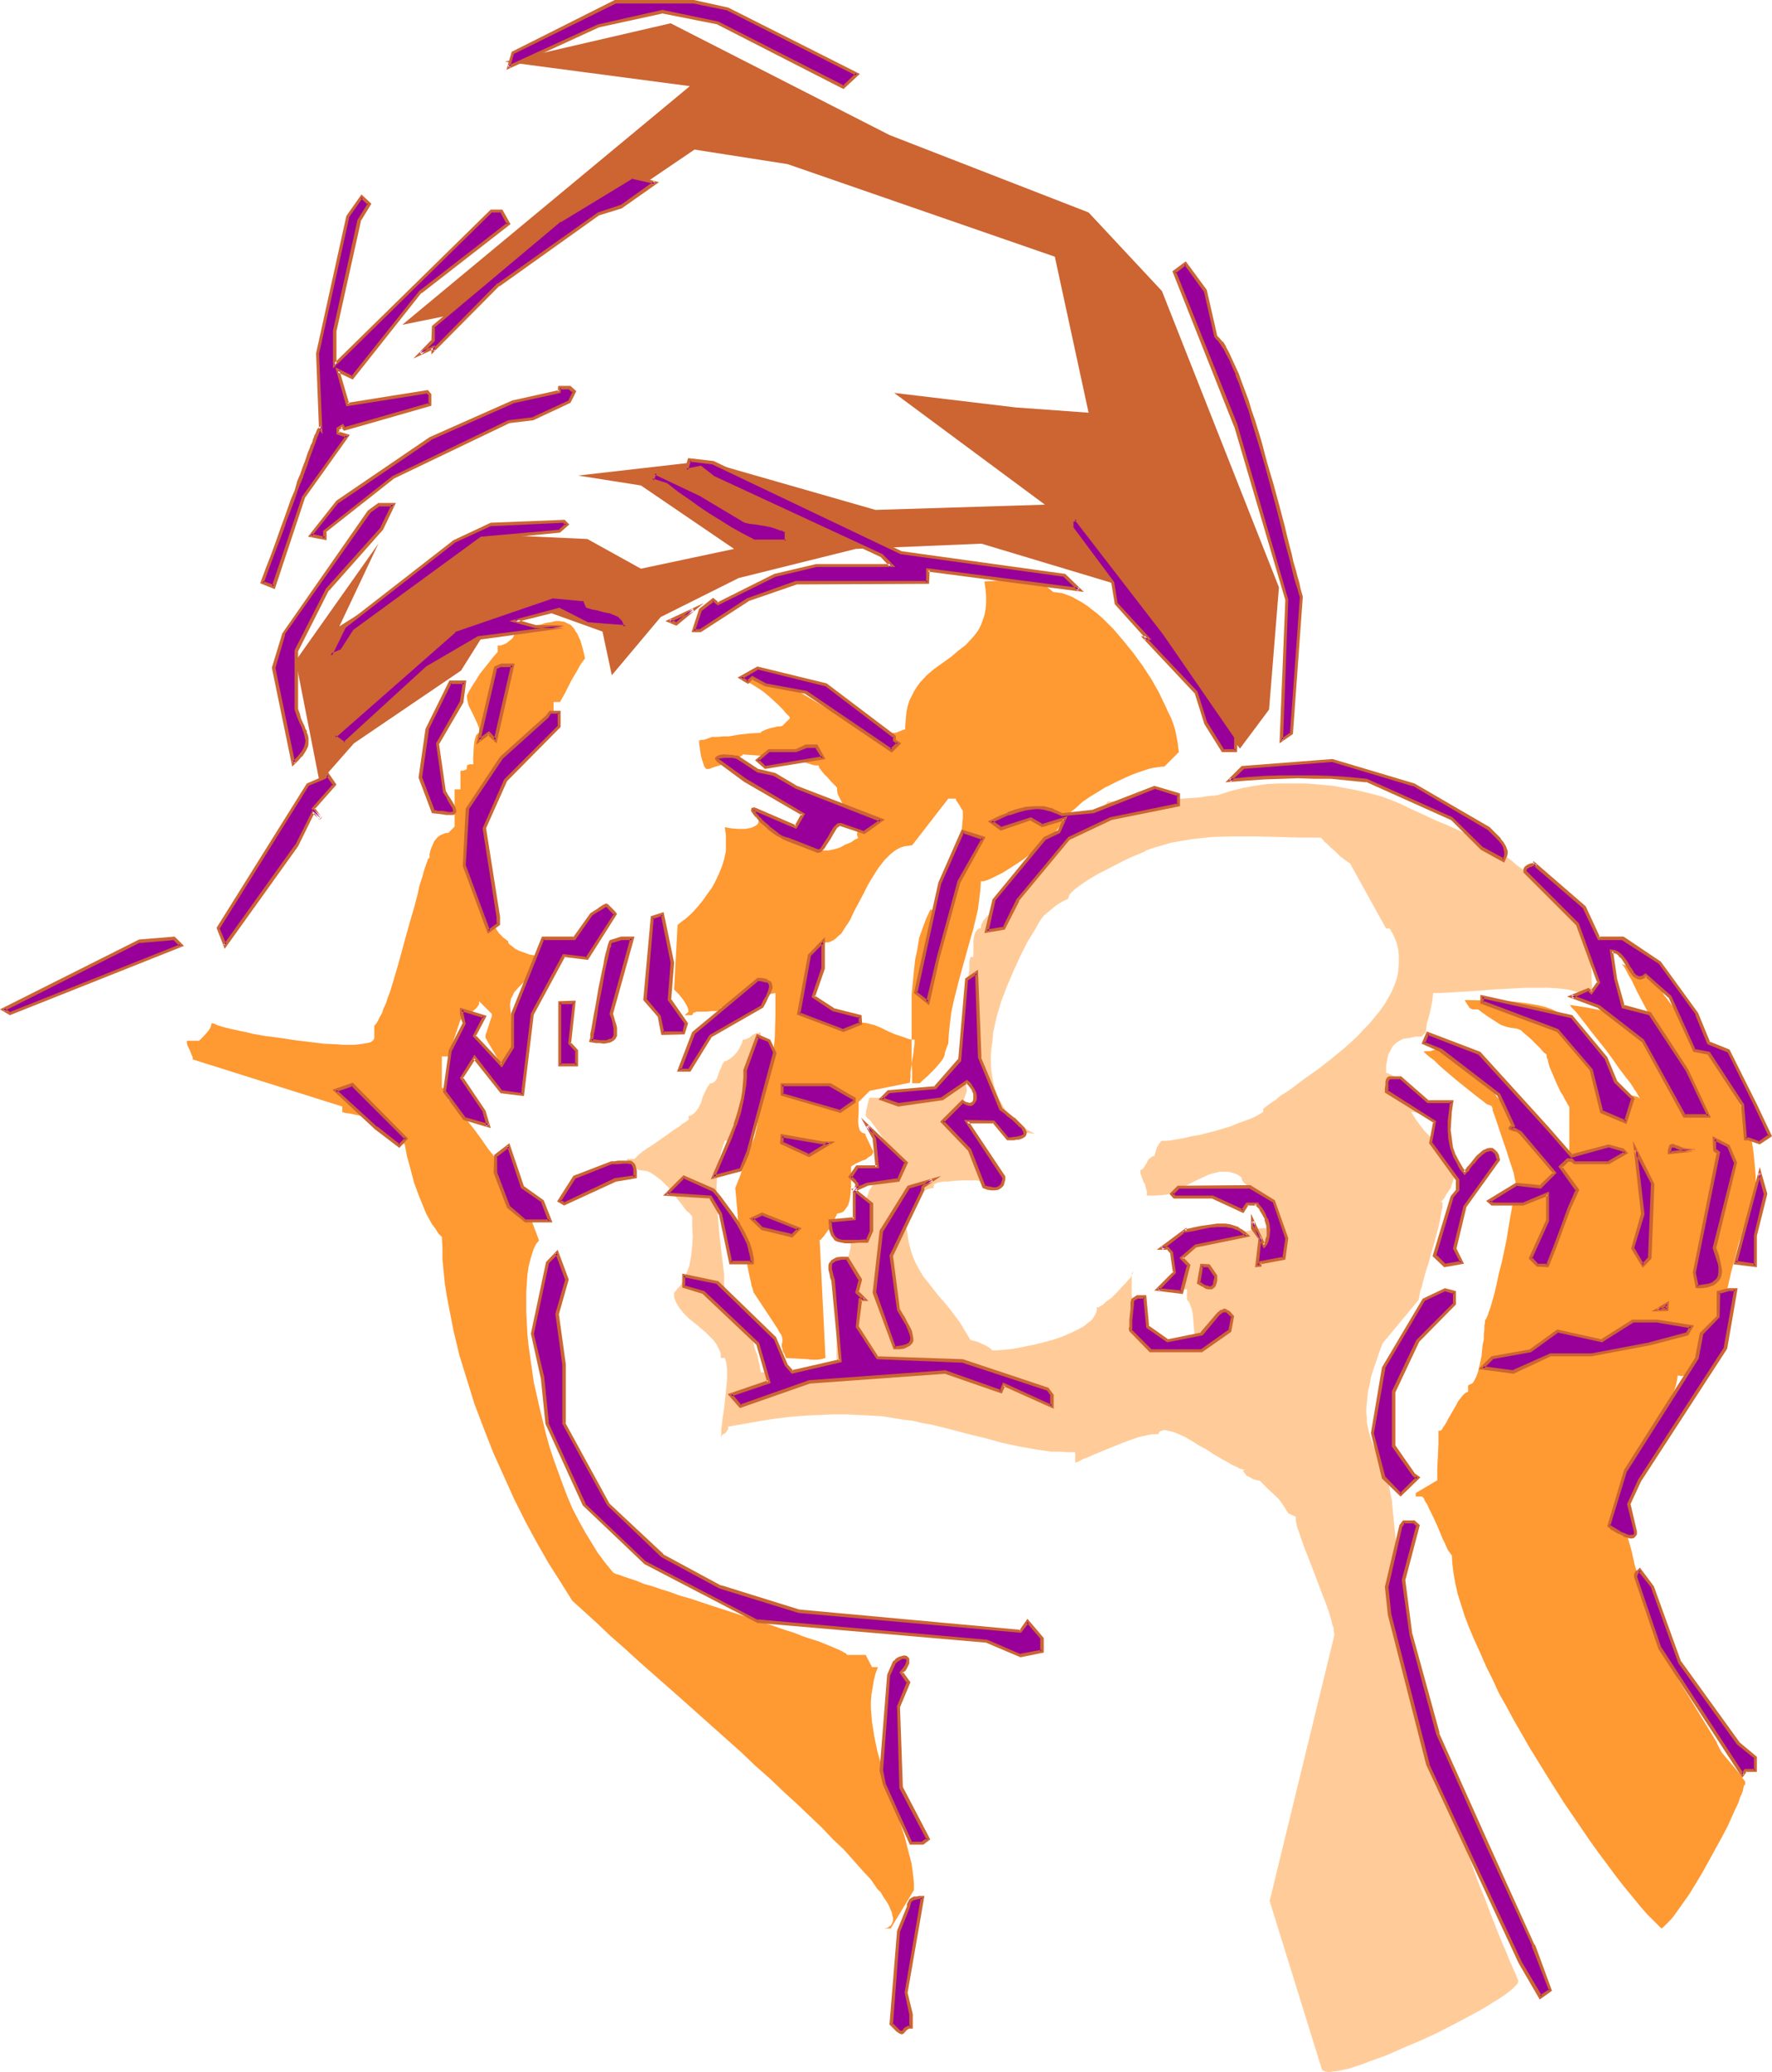 <?xml version="1.0" encoding="UTF-8" standalone="no"?>
<svg
   version="1.0"
   width="130.151mm"
   height="152.192mm"
   id="svg68"
   sodipodi:docname="Mother &amp; Infant 6.wmf"
   xmlns:inkscape="http://www.inkscape.org/namespaces/inkscape"
   xmlns:sodipodi="http://sodipodi.sourceforge.net/DTD/sodipodi-0.dtd"
   xmlns="http://www.w3.org/2000/svg"
   xmlns:svg="http://www.w3.org/2000/svg">
  <sodipodi:namedview
     id="namedview68"
     pagecolor="#ffffff"
     bordercolor="#000000"
     borderopacity="0.25"
     inkscape:showpageshadow="2"
     inkscape:pageopacity="0.0"
     inkscape:pagecheckerboard="0"
     inkscape:deskcolor="#d1d1d1"
     inkscape:document-units="mm" />
  <defs
     id="defs1">
    <pattern
       id="WMFhbasepattern"
       patternUnits="userSpaceOnUse"
       width="6"
       height="6"
       x="0"
       y="0" />
  </defs>
  <path
     style="fill:#cc6532;fill-opacity:1;fill-rule:evenodd;stroke:none"
     d="m 344.208,207.788 -35.229,-45.888 -36.522,-10.987 -34.906,1.454 -32.482,8.079 -21.654,10.826 -13.574,16.158 -2.586,-12.118 -18.907,-6.786 -13.574,6.786 -6.787,10.826 -29.734,20.197 -9.534,10.826 -6.626,-33.77 22.947,-32.477 -10.827,22.944 40.562,-25.529 28.28,1.293 14.867,8.24 25.856,-5.494 -25.856,-17.612 -17.453,-2.747 35.229,-4.039 47.349,13.572 47.026,-1.454 -41.854,-31.023 33.774,4.039 20.2,1.454 -9.373,-43.303 -74.174,-25.691 -25.856,-4.039 -67.549,45.888 -13.574,2.747 79.83,-66.247 -51.389,-6.786 46.056,-10.664 60.762,31.023 55.267,21.49 20.362,21.813 32.482,82.243 -2.747,33.931 z"
     id="path1" />
  <path
     style="fill:#ff9932;fill-opacity:1;fill-rule:evenodd;stroke:none"
     d="m 395.273,291.808 v 0.162 l 0.162,0.162 0.162,0.162 0.323,0.323 0.97,0.808 1.131,0.808 1.293,1.293 1.454,1.293 3.232,2.747 3.394,2.747 1.616,1.293 1.454,1.131 1.293,0.969 0.97,0.808 0.485,0.162 0.485,0.162 0.323,0.162 0.162,0.162 v 0.162 l 0.162,0.323 v 0.485 l 0.162,0.485 0.485,1.293 0.485,1.454 0.646,1.939 0.323,0.969 0.323,0.969 1.454,4.201 0.646,2.1 0.646,1.939 0.646,1.939 0.323,1.616 0.323,1.454 v 0.485 0.969 l -0.162,0.162 -0.162,0.323 h -0.162 v 0.646 l -0.162,0.646 v 0.808 l -0.162,0.969 -0.162,0.969 -0.162,1.131 -0.485,2.585 -0.485,2.908 -0.485,3.07 -1.293,6.14 -0.808,3.07 -0.646,3.07 -0.646,2.747 -0.646,2.262 -0.323,1.131 -0.323,0.969 -0.323,0.808 -0.162,0.646 -0.323,0.646 -0.162,0.485 -0.162,0.162 -0.162,0.162 v 0.646 l -0.162,0.808 v 1.131 l -0.162,1.293 v 1.454 l -0.323,1.454 -0.323,3.232 -0.646,2.908 -0.323,1.454 -0.485,1.293 -0.485,0.969 -0.485,0.808 -0.646,0.323 -0.646,0.323 v 1.777 l -0.485,0.162 -0.485,0.323 -0.485,0.485 -0.646,0.808 -0.646,0.808 -0.485,0.969 -1.131,1.939 -1.131,1.939 -0.485,0.969 -0.485,0.808 -0.485,0.646 -0.323,0.646 -0.485,0.323 h -0.485 v 2.1 1.777 l -0.162,3.393 -0.162,3.232 v 3.232 l -5.979,3.555 v 0.969 h 1.778 l 0.485,0.485 0.323,0.808 0.646,0.969 0.485,1.131 0.646,1.293 0.646,1.293 1.293,2.908 1.131,2.747 0.646,1.293 0.485,1.131 0.485,0.969 0.485,0.646 0.323,0.485 0.162,0.162 0.162,2.424 0.323,2.585 0.485,2.747 0.646,2.908 0.97,3.07 0.97,3.07 1.293,3.393 1.454,3.393 1.616,3.555 1.616,3.716 1.778,3.555 1.778,3.878 2.101,3.716 2.101,3.878 4.363,7.594 4.686,7.594 4.686,7.433 4.848,7.109 2.424,3.555 2.424,3.393 2.424,3.232 2.262,3.07 2.262,2.908 2.262,2.747 2.101,2.585 2.101,2.424 2.101,2.1 1.939,1.939 0.485,-0.323 0.646,-0.646 0.646,-0.646 0.808,-0.808 0.808,-0.969 0.808,-1.131 0.808,-1.131 0.808,-1.131 1.939,-2.747 1.778,-2.908 1.939,-3.232 1.778,-3.232 1.778,-3.232 1.778,-3.232 1.616,-3.07 1.293,-2.908 0.646,-1.454 0.646,-1.293 0.485,-1.131 0.323,-1.131 0.485,-0.969 0.323,-0.969 0.162,-0.808 0.162,-0.646 0.323,-0.162 v -0.162 -0.646 l -0.323,-0.485 -0.646,-0.808 -0.485,-0.808 -1.616,-1.939 -1.778,-2.1 -1.616,-1.939 -0.485,-0.808 -0.485,-0.969 -0.323,-0.646 -0.162,-0.485 -8.888,-14.542 -1.616,-2.585 -1.616,-3.07 -1.616,-3.232 -1.454,-3.393 -1.454,-3.555 -1.454,-3.716 -2.424,-7.594 -1.131,-3.878 -1.131,-3.716 -0.808,-3.716 -0.97,-3.393 -0.646,-3.393 -0.485,-3.07 -0.323,-2.747 -0.162,-1.293 -0.162,-1.293 0.323,-0.162 0.323,-0.162 0.162,-0.485 0.162,-0.646 0.162,-1.454 0.162,-1.616 0.162,-1.777 v -0.646 l 0.162,-0.808 0.162,-0.485 0.323,-0.485 0.323,-0.323 h 0.323 l 0.485,-1.293 0.646,-1.454 0.808,-1.454 0.808,-1.454 2.101,-3.232 4.363,-6.786 0.97,-1.616 0.808,-1.616 0.808,-1.454 0.485,-1.454 0.323,-1.454 0.162,-1.293 1.131,0.162 1.131,-0.162 0.97,-0.485 0.97,-0.485 0.808,-0.808 0.808,-1.131 0.97,-1.131 0.808,-1.454 0.646,-1.454 0.646,-1.616 0.808,-1.777 0.646,-1.939 1.293,-3.878 1.131,-4.201 1.131,-4.201 0.97,-4.201 1.131,-4.201 0.97,-3.878 0.646,-1.777 0.485,-1.777 0.646,-1.454 0.485,-1.454 0.646,-1.293 0.646,-0.969 0.646,-0.969 0.646,-0.808 v -2.262 -2.1 l -0.162,-1.939 v -1.939 l -0.323,-3.555 -0.323,-3.232 -0.485,-3.07 -0.646,-2.908 -0.808,-2.585 -0.97,-2.747 -1.131,-2.585 -1.293,-2.585 -1.454,-2.585 -1.616,-2.908 -1.939,-2.908 -2.101,-3.232 -1.131,-1.777 -1.293,-1.777 -1.131,-1.939 -1.454,-1.939 -0.323,-0.162 -0.485,-0.162 -0.646,-0.485 -0.646,-0.646 -0.808,-0.646 -0.646,-0.969 -1.616,-1.777 -1.454,-1.939 -0.646,-0.808 -0.485,-0.808 -0.485,-0.808 -0.485,-0.808 -0.162,-0.485 -0.162,-0.485 h -0.485 l -0.646,-0.162 -1.131,-0.485 -0.485,-0.485 -0.485,-0.485 -0.323,-0.485 v -0.485 l -0.485,-0.323 -0.808,-0.485 -1.616,-0.646 -1.778,-0.646 -0.97,-0.323 -0.808,-0.323 0.646,0.808 0.646,1.131 0.323,0.646 0.323,0.646 0.808,1.293 1.454,3.07 1.616,3.07 1.616,3.07 0.808,1.293 0.808,1.454 0.646,1.131 0.646,1.131 0.646,0.808 0.646,0.646 0.162,-0.485 -0.323,-0.646 -0.485,-0.646 -0.808,-0.485 -1.131,-0.646 -1.454,-0.646 -1.616,-0.646 -1.778,-0.646 -2.101,-0.646 -2.101,-0.485 -2.262,-0.646 -2.424,-0.485 -4.848,-0.969 -5.171,-0.808 v 0 h 0.323 l 0.162,0.323 0.323,0.485 0.485,0.485 0.646,0.646 0.646,0.808 0.646,0.808 1.616,2.1 1.616,2.101 1.939,2.424 1.939,2.424 1.778,2.424 1.778,2.585 1.616,2.101 1.616,2.1 0.646,0.969 0.485,0.808 0.485,0.646 0.323,0.646 0.323,0.485 0.162,0.323 0.162,0.323 h -0.162 l -0.162,-0.323 -0.485,-0.162 -0.646,-0.162 -0.646,-0.162 h -1.616 -1.131 l -12.766,-20.197 -1.616,-1.131 -1.616,-0.969 -1.778,-0.808 -1.778,-0.808 -1.778,-0.646 -1.939,-0.485 -1.939,-0.323 -1.939,-0.323 -4.202,-0.485 -4.04,-0.162 -8.403,-0.162 0.485,0.808 0.323,0.485 0.323,0.485 0.323,0.485 0.323,0.162 0.485,0.162 h 0.646 0.808 l 2.424,1.777 2.747,1.777 1.293,0.808 1.454,0.485 1.454,0.323 1.454,0.162 0.323,0.162 0.485,0.162 0.323,0.162 0.485,0.485 1.131,0.969 1.293,1.131 1.293,1.293 1.131,1.131 0.97,1.131 0.485,0.323 0.323,0.323 v 0.646 l 0.323,0.808 0.162,0.808 0.323,1.131 0.97,2.262 0.97,2.262 1.131,2.424 0.646,0.969 0.485,0.969 0.485,0.808 0.323,0.646 0.323,0.485 0.162,0.323 v 13.572 h -0.162 l -0.485,-0.162 -0.485,-0.162 -0.485,-0.323 -1.293,-0.808 -1.454,-0.969 -1.616,-1.293 -1.778,-1.293 -3.555,-3.07 -3.555,-3.232 -1.616,-1.454 -1.454,-1.454 -1.293,-1.293 -0.485,-0.485 -0.485,-0.485 -0.323,-0.646 -0.162,-0.323 -0.162,-0.323 v -0.323 l -0.323,-0.323 -0.485,-0.162 -0.646,-0.969 -0.97,-1.293 -0.808,-1.131 -0.97,-1.293 -0.97,-0.969 -0.485,-0.485 -0.646,-0.323 -0.485,-0.162 -0.485,-0.162 v -0.485 l -0.323,-0.485 -0.323,-0.485 -0.485,-0.485 -1.293,-0.646 -1.454,-0.646 -1.616,-0.485 -1.454,-0.485 -1.131,-0.162 -0.485,-0.162 h -0.485 l -0.162,0.323 -0.323,0.162 -0.485,0.162 -0.646,0.162 h -1.131 z"
     id="path2" />
  <path
     style="fill:#ff9932;fill-opacity:1;fill-rule:evenodd;stroke:none"
     d="m 145.117,333.01 h 1.616 v 3.555 l 2.909,7.756 -0.808,0.969 -0.646,1.293 -0.485,1.454 -0.485,1.616 -0.485,1.939 -0.323,2.262 -0.162,2.262 -0.162,2.585 v 2.747 2.747 l 0.162,3.07 0.162,3.07 0.323,3.232 0.485,3.393 0.485,3.393 0.485,3.393 0.808,3.555 0.808,3.555 1.778,7.271 0.97,3.555 1.131,3.393 1.293,3.555 1.293,3.555 1.293,3.393 1.454,3.393 1.616,3.07 1.778,3.232 1.778,2.908 1.778,2.908 1.939,2.585 2.101,2.585 0.162,0.162 0.162,0.162 0.646,0.323 1.131,0.323 1.293,0.485 1.454,0.485 1.939,0.646 1.939,0.808 2.262,0.646 2.424,0.808 2.586,0.808 2.586,0.969 2.909,0.808 5.818,1.939 5.979,1.939 5.979,1.939 5.818,1.939 2.747,0.969 2.586,0.808 2.424,0.969 2.424,0.808 2.101,0.646 1.939,0.808 1.616,0.646 1.454,0.646 1.131,0.485 0.808,0.485 0.646,0.323 v 0.162 l 0.162,0.162 h 5.171 l 1.778,3.393 h 1.616 l -0.646,1.777 -0.485,1.939 -0.323,1.939 -0.323,1.939 -0.162,1.939 v 1.939 l 0.162,1.939 0.162,1.939 0.646,4.039 0.808,3.878 1.131,4.039 1.131,4.039 2.747,7.917 1.293,3.878 1.293,3.878 0.97,3.878 0.97,3.716 0.485,3.716 0.162,1.777 v 1.777 l -6.464,10.664 h -1.778 l 0.808,-0.162 0.485,-0.323 0.485,-0.323 0.323,-0.485 0.162,-0.323 0.162,-0.646 v -0.646 l -0.162,-0.646 -0.162,-0.808 -0.323,-0.808 -0.323,-0.808 -0.485,-0.969 -0.646,-0.969 -0.646,-0.969 -0.646,-1.131 -0.97,-0.969 -1.778,-2.585 -2.262,-2.424 -2.424,-2.747 -2.747,-3.07 -3.07,-2.908 -3.07,-3.232 -3.394,-3.232 -3.555,-3.393 -3.717,-3.393 -3.717,-3.555 -4.04,-3.555 -3.878,-3.716 -16.483,-14.704 -8.242,-7.271 -4.04,-3.555 -3.878,-3.555 -3.878,-3.393 -3.555,-3.393 -3.555,-3.232 -3.394,-3.07 -3.232,-5.17 -3.394,-5.332 -3.232,-5.655 -3.232,-5.978 -3.07,-6.14 -2.909,-6.463 -2.909,-6.463 -2.586,-6.625 -2.586,-6.786 -2.101,-6.786 -2.101,-6.786 -1.616,-6.786 -1.293,-6.625 -0.646,-3.393 -0.485,-3.232 -0.323,-3.232 -0.323,-3.232 v -3.07 l -0.162,-3.232 -0.97,-0.969 -0.808,-1.293 -0.97,-1.293 -0.808,-1.454 -0.808,-1.454 -0.646,-1.616 -1.454,-3.555 -1.293,-3.555 -0.97,-3.716 -0.97,-3.555 -0.646,-3.393 h -0.646 l -0.485,-0.162 h -0.162 l -0.323,-0.162 -0.162,-0.323 v -0.485 l -0.162,-0.323 -0.323,-0.162 h -0.162 l -0.485,-0.162 h -0.646 v -0.646 -0.485 l -0.485,-0.808 -0.485,-0.808 -1.293,-0.969 -0.646,-0.485 -0.323,-0.485 -0.162,-0.485 h -0.323 -0.646 l -1.131,-0.323 -1.454,-0.323 -1.616,-0.162 -1.616,-0.323 -1.454,-0.323 -1.293,-0.162 -0.485,-0.162 h -0.323 v -1.616 L 53.49,294.07 v -0.646 l -0.323,-0.646 -0.485,-1.293 -0.646,-1.293 -0.162,-0.646 v -0.646 h 3.394 l 1.293,-1.293 1.131,-1.293 0.485,-0.646 0.323,-0.646 0.162,-0.646 0.162,-0.485 0.162,0.162 0.646,0.162 0.646,0.323 0.97,0.323 1.131,0.323 1.293,0.323 1.454,0.323 1.454,0.323 1.616,0.323 1.939,0.485 3.717,0.646 3.878,0.485 4.202,0.646 4.04,0.485 3.878,0.485 3.717,0.162 1.616,0.162 h 3.07 l 1.454,-0.162 1.131,-0.162 0.97,-0.162 0.808,-0.162 0.646,-0.323 0.485,-0.485 0.162,-0.485 v -3.393 l 0.485,-0.485 0.485,-0.808 0.485,-0.969 0.646,-1.131 0.485,-1.454 0.646,-1.293 0.485,-1.616 0.646,-1.616 1.131,-3.716 1.131,-3.878 2.262,-8.24 1.131,-4.039 1.131,-3.878 0.97,-3.716 0.323,-1.616 0.485,-1.616 0.485,-1.454 0.323,-1.293 0.323,-0.969 0.323,-0.969 0.323,-0.808 0.162,-0.646 0.323,-0.323 h 0.162 v -1.131 l 0.323,-1.293 0.485,-1.131 0.485,-1.131 0.808,-0.969 0.808,-0.646 1.131,-0.485 0.485,-0.162 h 0.646 l 1.778,-1.777 v -10.341 h 1.616 v -5.17 h 0.646 l 0.485,-0.162 h 0.162 l 0.323,-0.162 0.162,-0.323 v -0.646 l 0.162,-0.323 h 0.323 l 0.162,-0.162 h 0.485 0.646 v -2.1 l 0.162,-2.908 0.162,-1.454 0.323,-1.131 0.162,-0.485 0.323,-0.323 0.162,-0.162 0.323,-0.162 v -1.293 l -0.485,-1.293 -1.131,-2.424 -1.293,-2.585 -0.323,-1.293 -0.162,-1.454 0.646,-1.293 0.97,-1.616 0.97,-1.454 0.97,-1.616 2.586,-3.232 1.131,-1.454 1.293,-1.454 v -1.777 h 0.808 l 0.808,-0.323 0.808,-0.323 0.808,-0.646 0.808,-0.646 0.485,-0.808 0.485,-1.131 0.162,-1.131 h 1.778 l 1.778,-0.323 1.616,-0.323 1.616,-0.162 1.454,-0.485 1.293,-0.162 1.293,-0.323 h 1.131 l 1.293,0.162 0.97,0.485 0.97,0.485 0.97,1.131 0.323,0.646 0.485,0.646 0.323,0.808 0.485,0.969 0.323,1.131 0.323,1.131 0.323,1.293 0.323,1.454 -1.293,1.777 -0.97,1.777 -0.97,1.616 -0.808,1.454 -1.454,2.908 -1.454,2.585 h -1.778 v 3.393 l -0.323,0.162 -0.323,0.162 -0.646,0.485 -0.485,0.969 -0.646,1.131 -0.323,1.131 -0.323,1.131 -0.323,0.969 v 0.808 l -0.646,0.162 -0.808,0.162 -0.646,0.485 -0.808,0.485 -1.454,1.454 -1.454,1.616 -1.454,1.616 -1.131,1.293 -0.646,0.646 -0.485,0.323 -0.485,0.323 -0.323,0.162 v 3.393 l -9.05,14.057 v 1.777 l 0.162,1.939 0.162,1.939 0.162,2.1 0.808,4.363 1.131,4.524 0.646,2.101 0.646,2.1 0.808,1.939 0.97,1.777 1.131,1.616 0.97,1.454 1.293,1.293 1.293,0.969 v 0.323 l 0.162,0.323 0.323,0.323 0.485,0.323 0.97,0.808 1.293,0.646 1.454,0.485 1.293,0.485 1.131,0.162 0.485,0.162 h 0.323 v 1.293 l -0.323,1.131 -0.323,0.969 -0.485,0.969 -1.131,1.616 -1.454,1.454 -1.293,1.293 -1.293,1.454 -0.323,0.808 -0.485,0.808 -0.162,0.808 -0.162,0.969 2.262,24.56 -9.05,-15.35 v -0.808 l 0.323,-0.808 1.131,-3.555 0.323,-0.808 v -0.646 l -3.555,-3.555 v 0.808 l -0.485,0.808 -0.646,0.646 -0.808,0.646 -1.616,1.131 -0.808,0.485 -0.808,0.646 -3.394,10.179 h -1.778 v 8.725 h 1.778 v 3.393 h 0.162 l 0.323,0.323 0.485,0.323 0.485,0.485 0.646,0.646 0.485,0.646 0.646,0.808 0.808,0.969 1.616,1.939 1.778,2.262 1.778,2.424 1.778,2.585 1.939,2.424 1.778,2.585 1.454,2.262 1.454,2.262 0.646,0.808 0.646,0.969 0.485,0.808 0.485,0.646 0.323,0.485 0.323,0.485 v 0.323 z"
     id="path3" />
  <path
     style="fill:#ff9932;fill-opacity:1;fill-rule:evenodd;stroke:none"
     d="m 273.265,161.415 0.323,2.1 0.162,2.101 v 1.777 l -0.162,1.777 -0.323,1.616 -0.485,1.454 -0.485,1.293 -0.646,1.293 -0.808,1.131 -0.808,0.969 -1.939,2.1 -2.101,1.616 -2.101,1.777 -2.262,1.616 -2.262,1.616 -2.101,1.777 -1.939,2.1 -0.808,1.131 -0.808,1.293 -0.646,1.293 -0.646,1.293 -0.485,1.616 -0.323,1.616 -0.162,1.939 -0.162,1.777 v 0 0.969 l -0.646,0.162 -0.808,0.323 -0.808,0.323 -0.646,0.162 h -1.454 l -1.293,-0.162 -2.747,-0.485 -2.586,-0.808 -2.586,-0.969 -2.586,-1.293 -2.586,-1.293 -4.848,-2.908 -5.171,-3.07 -2.586,-1.293 -2.586,-1.293 -2.586,-0.969 -2.747,-0.808 -2.909,-0.485 -1.454,-0.162 h -1.454 l 0.97,1.939 0.485,0.162 0.646,0.162 0.808,0.485 1.778,1.131 0.97,0.646 1.939,1.616 1.939,1.777 1.616,1.616 0.646,0.808 0.646,0.646 0.485,0.485 0.162,0.485 -2.101,2.1 v 0 l -0.646,0.162 h -0.646 l -2.101,0.485 -0.97,0.323 -0.808,0.323 -0.646,0.323 -0.162,0.162 v 0.162 l -3.07,0.162 -2.909,0.323 -2.909,0.485 h -1.454 l -1.616,0.162 h -0.97 -0.646 l -1.293,0.485 -0.485,0.162 -0.485,0.162 h -0.646 l -0.646,0.162 v 0.808 l 0.162,1.131 0.323,2.262 0.323,1.131 0.323,0.969 0.323,0.969 0.485,0.646 h 0.323 0.485 l 0.485,-0.162 0.808,-0.323 1.616,-0.485 1.778,-0.646 1.778,-0.646 1.454,-0.646 0.485,-0.323 0.485,-0.323 0.323,-0.162 0.162,-0.323 15.998,1.131 0.162,0.323 0.323,0.485 0.646,0.162 0.646,0.323 1.616,0.485 0.808,0.162 h 0.808 l 0.162,0.323 v 0.323 l 0.323,0.323 0.323,0.485 0.808,0.969 0.97,0.969 0.97,1.131 0.808,0.808 0.323,0.323 0.323,0.323 v 0.162 h 0.162 v 0.808 l 0.162,0.969 0.485,0.969 0.485,0.969 0.485,0.969 0.646,0.646 0.808,0.485 0.808,0.162 v 0.969 h 0.97 l 0.323,0.323 0.162,0.485 0.323,0.969 v 1.293 1.131 1.131 l -0.162,0.808 0.162,0.323 v 0.323 l 0.162,0.162 h 0.162 l -0.485,0.323 -0.485,0.162 -1.131,0.808 -1.616,0.646 -1.454,0.808 -1.616,0.485 -1.616,0.323 h -0.808 -0.646 l -0.646,-0.162 -0.646,-0.323 -4.04,-1.939 -0.323,-0.323 -0.323,-0.323 -0.97,-0.808 -1.293,-0.969 -1.616,-1.131 -1.939,-1.293 -2.101,-1.454 -2.586,-1.454 -2.747,-1.293 0.808,1.131 0.323,0.808 0.323,0.808 -0.162,0.808 -0.162,0.485 -0.485,0.485 -0.646,0.323 -0.646,0.323 -0.808,0.162 -0.97,0.162 h -1.939 l -1.939,-0.162 -1.778,-0.323 0.323,2.262 v 2.1 2.262 l -0.485,2.262 -0.646,2.1 -0.808,1.939 -0.97,2.101 -0.97,1.777 -1.293,1.777 -1.131,1.616 -1.293,1.616 -1.293,1.454 -1.131,1.131 -1.293,1.131 -1.131,0.808 -0.97,0.808 v -0.162 l -0.97,18.097 1.293,1.293 1.293,1.616 0.485,0.808 0.485,0.808 0.323,0.808 0.162,0.808 -1.131,0.969 h 2.101 l 0.162,-0.323 0.162,-0.323 0.485,-0.162 0.485,-0.162 h 1.293 1.454 l 1.454,-0.162 h 1.293 l 0.485,-0.162 0.323,-0.162 0.323,-0.323 v -0.323 l 1.939,-0.162 1.939,-0.485 1.939,-0.646 1.778,-0.646 1.939,-0.808 1.778,-0.646 1.939,-0.323 1.939,-0.323 v 6.301 l -0.162,6.14 -0.323,3.07 -0.323,2.908 -0.646,2.908 -0.646,2.747 h -0.97 l -0.323,0.969 -0.162,1.131 -0.485,2.585 -0.323,2.747 -0.323,2.908 -0.485,2.908 -0.646,2.747 -0.485,1.131 -0.485,1.131 -0.646,0.969 -0.646,0.808 v 1.131 l -0.323,1.293 -0.323,1.293 -0.485,1.293 -0.97,2.585 -0.97,2.424 0.162,1.616 0.162,1.777 0.323,3.716 0.323,3.716 0.162,1.777 v 1.454 l 0.323,0.485 0.323,0.646 0.323,0.808 0.323,0.969 0.646,2.262 0.323,2.424 0.485,2.424 0.485,2.1 0.162,0.969 0.323,0.808 0.162,0.808 0.162,0.323 5.979,9.048 0.646,0.969 0.485,0.969 0.485,0.646 0.162,0.485 0.162,0.485 v 0.323 0.646 l -0.162,0.646 v 0.808 l 0.162,0.485 0.162,0.808 0.485,0.808 0.323,0.969 3.07,0.162 2.909,0.162 1.293,0.162 h 1.293 l 1.293,-0.162 1.131,-0.323 -1.616,-32.8 h 0.162 l 0.323,-0.162 0.162,-0.323 0.485,-0.485 0.808,-1.131 0.808,-1.131 0.808,-1.293 0.646,-1.293 0.162,-0.485 0.323,-0.485 v -0.162 l 0.162,-0.323 0.808,-0.162 0.808,-0.323 0.485,-0.485 0.485,-0.646 0.485,-0.808 0.323,-0.969 0.323,-1.939 0.162,-2.262 v -4.039 -0.808 -0.646 l 0.485,-0.323 0.808,-0.485 1.778,-0.808 0.97,-0.323 0.808,-0.646 0.808,-0.485 0.485,-0.808 v -0.323 l -0.323,-0.646 -1.454,-3.07 -0.323,-0.646 v -0.485 l -0.485,-0.162 -0.485,-0.162 -0.323,-0.323 -0.323,-0.323 -0.162,-0.485 -0.162,-0.646 -0.162,-1.293 0.162,-2.908 v -1.454 -1.131 l 3.07,-3.07 11.15,-2.262 0.162,-1.293 v -1.616 l 0.485,-3.393 0.323,-1.777 0.162,-1.616 0.162,-1.131 v -0.646 -0.485 h -0.808 l -0.808,-0.162 -1.778,-0.646 -1.939,-0.646 -1.939,-0.808 -1.939,-0.969 -1.939,-0.808 -1.939,-0.485 -0.808,-0.162 h -0.646 l -0.162,-0.485 -0.323,-0.485 -0.646,-0.323 -0.646,-0.485 -0.97,-0.323 -0.97,-0.485 -2.101,-0.808 -2.262,-0.646 -2.101,-0.646 -0.97,-0.162 -0.808,-0.162 -0.646,-0.162 h -0.485 l -0.323,-0.485 -0.162,-0.646 v -0.969 -0.969 -1.293 l 0.162,-1.293 0.485,-2.747 0.646,-2.908 0.323,-1.293 0.323,-1.293 0.485,-0.969 0.323,-0.969 0.323,-0.808 0.323,-0.485 h 0.808 l 0.808,-0.323 0.646,-0.323 0.646,-0.485 0.646,-0.646 0.808,-0.646 1.131,-1.777 1.293,-1.939 1.131,-2.424 2.586,-4.847 1.293,-2.585 1.454,-2.424 1.454,-2.262 1.616,-2.1 0.808,-0.808 0.808,-0.808 0.97,-0.808 0.97,-0.646 0.97,-0.485 0.97,-0.323 1.131,-0.162 1.131,-0.162 10.019,-12.926 h 2.101 v 0.323 l 0.323,0.485 0.646,0.969 0.646,1.131 0.323,0.485 v 0.485 1.454 l -0.162,1.777 -0.162,1.777 -0.323,1.777 -0.808,3.716 -0.97,3.716 -1.293,3.716 -1.293,3.555 -0.808,1.616 -0.646,1.454 -0.808,1.293 -0.808,1.131 h -0.97 l -1.131,2.424 -0.97,2.585 -0.97,2.747 -0.485,3.07 -0.646,3.07 -0.323,3.07 -0.323,3.232 -0.323,3.232 v 6.625 6.463 3.07 3.07 l 0.162,2.747 v 2.747 h 2.101 l 0.323,-0.323 0.485,-0.485 1.131,-0.969 2.262,-2.262 0.97,-1.131 0.808,-0.969 0.646,-0.969 0.162,-0.485 0.162,-0.323 v -0.485 l 0.162,-0.485 0.323,-0.969 0.323,-0.808 0.162,-0.323 v 0 l 0.162,-2.908 0.323,-2.908 0.323,-2.747 0.646,-3.07 1.454,-5.817 1.616,-5.817 1.616,-5.817 0.808,-2.747 0.323,-1.454 0.323,-1.293 0.646,-2.747 0.323,-2.585 0.323,-2.585 0.162,-2.585 h 0.323 0.323 l 1.131,-0.323 1.131,-0.485 1.616,-0.808 1.616,-0.808 1.778,-1.131 1.778,-1.131 1.939,-1.293 1.939,-1.454 1.778,-1.454 1.939,-1.454 1.778,-1.616 1.454,-1.616 1.454,-1.777 1.131,-1.454 0.97,-1.777 2.101,-1.616 1.939,-1.777 2.101,-1.454 2.101,-1.293 2.101,-1.293 1.939,-0.969 1.939,-0.969 1.778,-0.808 1.778,-0.808 1.778,-0.646 1.454,-0.485 1.454,-0.485 1.293,-0.323 1.293,-0.162 0.97,-0.162 h 0.808 l 4.04,-4.039 -0.162,-1.293 -0.162,-1.454 -0.323,-1.616 -0.323,-1.616 -0.485,-1.616 -0.646,-1.777 -0.808,-1.616 -0.808,-1.777 -1.778,-3.716 -2.101,-3.716 -2.424,-3.716 -2.586,-3.555 -2.747,-3.393 -2.747,-3.232 -2.909,-2.908 -1.454,-1.293 -1.454,-1.131 -1.454,-1.131 -1.454,-0.969 -1.454,-0.808 -1.454,-0.808 -1.293,-0.485 -1.293,-0.485 -1.293,-0.162 -1.293,-0.162 -1.131,-0.969 -1.131,-0.808 -1.131,-0.646 -1.131,-0.485 -1.131,-0.323 -1.131,-0.323 -2.424,-0.162 h -1.131 l -1.131,0.162 -2.424,0.323 -2.586,0.162 z"
     id="path4" />
  <path
     style="fill:#ffcc99;fill-opacity:1;fill-rule:evenodd;stroke:none"
     d="m 366.67,232.509 0.323,0.323 0.323,0.323 0.323,0.485 0.646,0.485 1.131,1.131 1.293,1.131 1.293,1.293 1.293,0.969 0.485,0.323 0.323,0.323 0.323,0.162 0.323,0.162 10.019,18.097 h 0.97 l 1.131,1.939 0.808,1.939 0.485,1.939 0.162,1.939 v 1.939 l -0.162,2.1 -0.323,1.777 -0.646,1.939 -0.808,1.939 -0.97,1.777 -1.131,1.939 -1.293,1.777 -1.454,1.777 -1.454,1.777 -1.616,1.616 -1.616,1.777 -3.555,3.232 -3.717,3.07 -3.717,2.908 -3.717,2.585 -3.394,2.585 -1.616,1.131 -1.616,0.969 -1.293,1.131 -1.454,0.969 -1.131,0.808 -0.97,0.808 v 0.808 l -0.97,0.646 -1.131,0.646 -1.454,0.646 -1.778,0.646 -1.778,0.646 -1.939,0.808 -4.363,1.293 -4.363,1.131 -2.101,0.323 -1.939,0.485 -1.939,0.323 -1.778,0.323 -1.454,0.162 h -1.293 l -0.646,0.808 -0.646,1.131 -0.323,1.131 -0.323,1.131 h -0.323 l -0.323,0.162 -0.646,0.485 -0.485,0.485 -0.323,0.808 -0.485,0.646 -0.323,0.646 -0.485,0.485 -0.485,0.162 v 0.969 l 0.323,0.808 0.485,1.454 0.485,0.808 0.162,0.808 0.323,1.131 v 1.131 h 2.262 l 2.424,-0.162 1.131,-0.162 0.97,-0.323 0.808,-0.646 0.485,-0.808 h 0.808 l 0.97,-0.323 0.97,-0.323 0.97,-0.485 2.262,-1.131 2.424,-1.131 1.131,-0.485 1.293,-0.323 1.293,-0.323 h 1.293 1.131 l 1.293,0.323 1.293,0.485 1.131,0.808 v 0.485 l 0.162,0.323 0.323,0.485 0.485,0.485 0.97,0.646 1.131,0.808 1.454,0.646 1.293,0.646 1.131,0.646 0.97,0.808 0.97,5.978 -0.646,0.162 -0.646,0.485 -0.485,0.646 -0.162,0.808 h -1.454 l -1.293,0.162 -2.747,0.646 -2.747,0.646 -2.909,0.969 -2.909,0.969 -3.07,0.808 -2.909,0.485 -1.616,0.162 h -1.454 v 0.485 l -0.162,0.646 v 1.293 l -0.162,1.777 -0.162,3.716 v 1.777 l 0.162,0.646 v 0.646 l 0.162,0.646 0.162,0.485 h 0.97 v 2.908 l 0.485,0.485 0.323,0.646 0.162,0.646 0.323,0.646 0.323,1.616 0.162,1.939 0.323,3.716 v 3.555 h -1.293 l -1.293,0.162 -5.979,0.646 h -1.293 -1.293 v -0.162 l -0.162,-0.323 -0.323,-0.485 -0.323,-0.646 -0.97,-1.131 -1.131,-1.454 -1.131,-1.293 -0.97,-1.293 -0.323,-0.485 -0.323,-0.323 -0.162,-0.162 -0.162,-0.162 v -0.646 -0.646 -0.969 l -0.162,-0.969 v -2.262 l -0.162,-2.262 v -2.1 -1.939 -0.808 -0.646 l 0.162,-0.485 0.162,-0.323 v 0.485 l -0.323,0.646 -0.323,0.646 -0.646,0.646 -0.646,0.808 -0.808,0.808 -1.616,1.777 -1.616,1.616 -0.97,0.646 -0.808,0.646 -0.646,0.646 -0.646,0.323 -0.485,0.323 h -0.485 v 0.808 l -0.162,0.646 -0.323,0.646 -0.485,0.808 -0.485,0.646 -0.646,0.485 -1.616,1.293 -1.778,0.969 -2.101,0.969 -2.262,0.969 -2.424,0.808 -2.424,0.646 -2.586,0.646 -2.424,0.485 -2.262,0.485 -2.101,0.323 -1.939,0.162 -1.778,0.162 h -0.646 -0.646 v -0.162 l -0.162,-0.162 -0.646,-0.485 -0.808,-0.485 -2.101,-0.969 -0.97,-0.323 -0.808,-0.162 -0.323,-0.162 h -0.162 l -1.454,-2.424 -1.454,-2.424 -1.454,-1.939 -1.454,-1.939 -1.616,-1.939 -1.454,-1.616 -2.747,-3.555 -1.454,-1.777 -1.131,-1.939 -1.131,-2.1 -0.97,-2.424 -0.646,-2.424 -0.323,-1.454 -0.162,-1.454 -0.323,-1.454 -0.323,-3.393 v -1.777 l 0.323,-0.162 0.162,-0.162 0.323,-0.323 0.323,-0.323 0.646,-0.969 0.808,-1.131 0.97,-1.131 1.293,-0.969 0.646,-0.323 0.808,-0.323 0.646,-0.162 0.97,-0.162 v -0.969 l 0.323,-0.162 0.646,-0.323 0.808,-0.162 0.97,-0.162 h 1.293 l 1.131,-0.162 2.747,-0.162 h 3.878 l 1.131,0.162 0.808,0.162 0.808,0.162 0.485,0.323 0.162,0.323 v -5.978 h -1.131 v -3.07 l -1.131,-0.969 -1.131,-0.969 -0.97,-0.646 -0.97,-0.646 -0.646,-0.808 -0.646,-0.969 -0.162,-0.646 -0.162,-0.646 -0.162,-0.808 v -0.969 h -1.939 l 3.07,-8.887 -0.162,-1.131 v -0.969 l -0.485,-1.454 -0.323,-1.616 v -0.969 l -0.162,-0.969 -0.97,1.293 -0.97,1.293 -0.646,0.646 -0.646,0.323 -0.808,0.323 -0.97,0.162 -0.162,0.323 -0.162,0.485 -0.646,0.808 -0.808,0.646 -0.97,0.646 -2.424,1.131 -0.97,0.485 -0.808,0.485 h -14.059 v 0.323 l -0.162,0.485 -0.323,1.293 -0.323,1.454 -0.162,1.454 0.485,0.646 0.808,0.646 0.646,0.969 0.808,0.969 1.454,2.1 1.454,2.424 0.485,1.131 0.485,1.131 0.323,1.131 0.162,1.131 v 1.131 l -0.162,0.969 -0.323,0.808 -0.646,0.808 -1.131,0.808 -1.131,0.808 -0.97,0.808 -0.646,0.646 -0.646,0.969 -0.485,0.808 -0.323,0.969 -0.323,0.969 -0.162,0.969 -0.162,1.131 v 1.131 l -0.162,1.293 v 1.293 l 0.162,1.454 v 3.07 h -4.04 v 0.969 0.969 l -0.162,1.616 -0.323,1.454 -0.323,1.131 -0.808,2.424 -0.323,1.293 -0.485,1.293 -0.323,1.616 -0.485,1.939 -0.162,0.969 -0.162,1.293 -0.162,1.131 -0.162,1.454 -0.162,1.454 v 1.777 1.777 6.302 2.585 l 0.162,2.585 -2.586,0.162 -2.747,0.162 -5.171,0.808 -5.333,0.646 -2.747,0.162 -2.586,0.162 v -0.323 l -0.162,-0.485 -0.162,-1.131 -0.323,-1.293 -0.323,-1.616 -0.646,-1.616 -0.485,-1.939 -1.454,-3.878 -0.808,-1.777 -0.646,-1.939 -0.97,-1.616 -0.808,-1.454 -0.808,-1.131 -0.808,-0.969 -0.97,-0.646 -0.323,-0.162 -0.323,-0.162 -0.162,-2.424 v -2.585 l -0.646,-5.332 -0.646,-5.494 -0.485,-5.655 -0.323,-5.494 v -2.747 l 0.162,-2.585 0.162,-2.585 0.485,-2.424 0.646,-2.424 0.808,-2.424 h 0.97 l 0.646,-1.454 0.646,-1.616 0.646,-1.777 0.808,-1.777 1.454,-3.716 1.454,-3.878 1.293,-4.039 1.131,-3.878 0.323,-2.1 0.323,-1.939 0.162,-1.939 0.162,-1.939 -0.97,0.162 -0.646,0.162 -0.646,0.323 -0.97,0.808 -0.485,0.162 -0.646,0.323 h -0.646 l -0.162,0.808 -0.485,0.969 -0.485,0.969 -0.646,0.969 -0.97,0.969 -0.808,0.646 -0.808,0.485 -0.323,0.162 h -0.323 l -0.646,0.808 -0.323,0.969 -0.485,0.969 -0.323,0.969 -0.323,0.969 -0.485,0.808 -0.646,0.485 -0.323,0.162 h -0.485 l -0.808,1.131 -0.646,1.293 -0.646,1.454 -0.485,1.616 -0.646,1.293 -0.808,1.131 -0.485,0.485 -0.485,0.323 -0.485,0.323 h -0.485 v 1.131 l -0.323,0.162 -0.646,0.485 -0.808,0.485 -0.97,0.808 -1.293,0.808 -1.131,0.808 -2.747,1.939 -2.586,1.777 -1.293,0.808 -1.131,0.808 -0.808,0.646 -0.646,0.646 -0.485,0.485 -0.162,0.162 h -2.101 v 0.485 l 0.323,0.323 0.808,0.808 0.97,0.646 0.97,0.808 1.131,0.162 1.293,0.162 1.131,0.485 0.97,0.646 1.131,0.808 0.97,0.808 1.939,1.939 1.616,2.101 1.778,2.262 1.454,1.939 0.97,0.808 0.646,0.808 v 2.747 l 0.162,2.747 -0.162,2.747 -0.323,2.908 -0.485,2.585 -0.485,1.293 -0.485,1.293 -0.646,1.293 -0.646,1.293 -0.97,1.131 -0.97,1.131 v 1.293 l 0.485,1.293 0.646,1.131 0.808,1.131 0.97,1.131 1.131,1.131 2.424,1.939 2.424,2.101 1.131,1.131 0.97,0.969 0.808,1.131 0.646,1.293 0.485,1.131 v 1.293 h 1.131 l 0.323,0.969 0.162,0.969 0.162,1.131 v 1.454 1.293 l -0.162,1.616 -0.323,3.232 -0.323,3.232 -0.485,3.232 -0.162,1.454 -0.162,1.293 v 1.293 l -0.162,0.969 0.162,-0.323 0.162,-0.323 0.323,-0.323 0.485,-0.162 0.323,-0.323 0.323,-0.485 0.323,-0.485 v -0.646 l 4.686,-0.808 4.525,-0.808 4.202,-0.646 4.202,-0.485 3.878,-0.323 3.878,-0.162 3.717,-0.162 h 3.555 l 3.394,0.162 3.232,0.162 3.232,0.162 3.07,0.485 2.909,0.485 2.747,0.323 2.747,0.646 2.747,0.485 5.171,1.293 4.848,1.293 4.686,1.131 4.686,1.293 4.525,0.969 4.525,0.808 4.525,0.646 h 2.262 l 2.262,0.162 h 2.101 v 2.908 l 0.97,-0.323 1.131,-0.646 1.293,-0.485 1.454,-0.646 3.07,-1.293 3.232,-1.293 3.232,-1.293 3.232,-1.131 1.454,-0.323 1.454,-0.323 1.293,-0.162 h 1.293 l 0.162,-0.485 0.323,-0.323 0.485,-0.162 0.485,-0.162 h 0.485 l 0.646,0.162 1.454,0.323 1.616,0.646 1.778,0.808 1.939,1.131 1.778,1.131 2.101,1.131 1.939,1.293 1.939,1.131 0.808,0.485 0.97,0.485 1.616,0.969 1.454,0.646 0.485,0.323 0.646,0.162 0.485,0.162 h 0.485 l -0.323,0.162 h -0.162 l -0.162,0.162 0.162,0.162 0.323,0.485 0.485,0.646 0.97,0.485 0.808,0.485 0.97,0.323 0.97,0.162 2.101,2.1 2.262,2.1 0.97,0.969 0.97,1.293 0.808,1.293 0.808,1.293 2.101,0.969 v 0.646 0.485 l 0.162,0.808 0.162,0.808 0.646,1.777 0.646,1.939 0.808,2.262 0.97,2.424 1.939,5.009 1.939,5.17 0.97,2.424 0.808,2.262 0.646,2.1 0.485,1.939 0.323,0.808 v 0.808 l 0.162,0.808 v 0.485 l -17.938,73.679 14.544,46.857 0.485,0.323 0.485,0.162 0.97,0.162 0.97,-0.162 1.454,-0.162 1.454,-0.323 1.616,-0.323 1.939,-0.646 1.939,-0.646 2.101,-0.808 2.262,-0.808 2.262,-0.808 4.686,-2.101 5.01,-2.1 4.848,-2.262 4.686,-2.424 2.424,-1.293 2.101,-1.131 2.101,-1.131 1.939,-1.131 1.778,-1.131 1.616,-0.969 1.454,-0.969 1.293,-0.969 0.97,-0.808 0.808,-0.808 0.646,-0.646 0.162,-0.646 v 0 -0.323 l -0.323,-0.646 -0.162,-0.323 -0.162,-0.646 -0.323,-0.646 -0.323,-0.646 -0.323,-0.808 -0.808,-1.777 -0.808,-2.1 -1.131,-2.585 -1.131,-2.747 -1.131,-2.908 -1.293,-3.232 -1.293,-3.555 -1.616,-3.878 -1.454,-3.878 -1.454,-4.201 -1.454,-4.524 -1.616,-4.686 -1.616,-4.847 -1.454,-5.009 -1.616,-5.17 -1.454,-5.17 -1.454,-5.494 -1.454,-5.655 -1.293,-5.655 -1.454,-5.817 -1.131,-5.978 -1.131,-5.978 -0.97,-6.14 -0.97,-6.14 -0.646,-6.14 -0.646,-6.301 -0.646,-6.301 -0.162,-1.777 -0.162,-1.777 -0.323,-1.616 -0.323,-1.616 -0.323,-1.454 -0.323,-1.293 -0.97,-2.585 -0.808,-2.262 -0.97,-2.1 -0.97,-2.1 -0.808,-2.1 -0.646,-2.262 -0.485,-2.262 v -1.293 l -0.162,-1.293 v -1.454 l 0.162,-1.454 0.162,-1.616 0.162,-1.616 0.485,-1.939 0.323,-1.939 0.646,-2.1 0.808,-2.262 0.808,-2.424 0.97,-2.585 10.019,-12.118 v -0.162 l 0.162,-0.485 v -0.485 l 0.162,-0.646 0.162,-0.808 0.323,-0.808 0.485,-1.939 0.646,-2.424 0.808,-2.424 0.646,-2.424 0.808,-2.747 0.646,-2.424 0.646,-2.424 0.485,-2.262 0.162,-0.969 0.162,-0.808 0.162,-0.808 0.162,-0.646 v -0.646 -0.323 -0.323 l -0.162,-0.162 h -0.162 l -0.323,0.162 0.97,-0.969 0.646,-1.131 1.293,-1.939 0.323,-0.969 0.323,-0.808 0.162,-0.808 0.162,-0.808 -0.162,-1.454 -0.323,-1.454 -0.485,-1.293 -0.808,-1.293 -1.131,-1.293 -1.131,-1.293 -1.293,-1.293 -1.293,-1.454 -1.454,-1.454 -1.293,-1.616 -1.293,-1.777 -1.293,-2.1 1.131,0.162 0.97,0.162 h 0.646 l 0.646,-0.162 0.485,-0.162 0.323,-0.162 0.162,-0.323 0.162,-0.323 v -0.323 l -0.162,-0.323 -0.162,-0.485 -0.323,-0.485 -0.97,-1.131 -0.97,-0.969 -1.131,-1.293 -1.454,-0.969 -1.293,-1.131 -1.454,-0.969 -1.131,-0.808 -1.131,-0.646 -0.808,-0.323 -0.485,-0.162 v -1.131 -0.808 l 0.323,-1.777 0.323,-1.454 0.646,-1.131 0.485,-0.969 0.808,-0.808 0.646,-0.485 0.808,-0.485 0.646,-0.323 0.808,-0.162 1.293,-0.162 0.485,-0.162 h 0.485 l 0.162,-0.162 h 0.162 0.97 0.808 l 1.131,-1.131 0.162,-1.131 0.162,-1.293 0.808,-2.908 0.646,-3.07 0.162,-1.293 0.162,-1.293 h 2.424 l 2.424,-0.162 2.747,-0.162 2.909,-0.162 6.141,-0.485 6.141,-0.323 3.07,-0.162 h 3.07 2.909 l 2.747,0.162 2.747,0.323 2.424,0.646 2.262,0.646 2.101,0.808 v -2.424 l -0.162,-2.424 v -2.101 l -0.162,-1.939 -0.162,-1.939 -0.323,-1.777 -0.162,-1.454 -0.323,-1.454 -0.485,-1.454 -0.485,-1.293 -0.323,-1.293 -0.485,-1.131 -1.293,-1.939 -1.293,-1.777 -1.616,-1.777 -1.778,-1.616 -1.939,-1.616 -2.101,-1.454 -2.424,-1.777 -2.586,-1.939 -2.909,-2.1 -1.454,-1.293 -1.616,-1.131 -1.293,-0.969 -1.293,-0.969 -1.454,-0.808 -1.454,-0.969 -3.394,-1.616 -3.555,-1.616 -3.555,-1.616 -3.555,-1.454 -3.394,-1.616 -3.232,-1.454 -2.586,-1.293 -2.747,-1.131 -3.07,-1.131 -3.07,-0.808 -3.394,-0.808 -3.394,-0.646 -3.555,-0.646 -3.555,-0.323 -3.717,-0.323 h -3.555 -3.717 l -3.555,0.162 -3.555,0.485 -3.394,0.646 -3.232,0.808 -3.07,0.969 -0.323,0.162 h -0.485 l -0.646,0.162 h -0.646 l -1.454,0.162 -1.939,0.323 -2.262,0.162 -2.262,0.162 -5.171,0.323 -5.01,0.162 -2.424,0.162 h -2.262 l -2.101,0.162 h -1.778 -0.646 -1.616 l -0.323,0.485 -0.485,0.485 -0.646,0.646 -0.808,0.485 -0.97,0.646 -0.97,0.808 -2.101,1.293 -2.262,1.293 -2.262,0.969 -0.97,0.323 -0.97,0.323 -0.808,0.323 h -0.646 v 0.323 l -0.323,0.162 -0.162,0.485 -0.323,0.485 -0.808,0.969 -0.97,1.454 -1.131,1.454 -1.293,1.616 -2.747,3.393 -2.747,3.232 -1.454,1.454 -1.293,1.293 -1.131,1.131 -1.131,0.808 -0.485,0.323 -0.323,0.323 -0.323,0.162 h -0.323 l -0.162,0.808 -0.162,0.808 -0.162,0.646 -0.162,0.646 -0.646,0.808 -0.808,0.808 -0.646,0.646 -0.646,0.808 -0.485,0.969 -0.162,0.485 v 0.646 h -0.485 l -0.485,0.323 -0.323,0.323 -0.323,0.485 -0.323,1.131 -0.162,1.293 v 2.747 1.131 0.323 0.162 h -0.808 l -0.162,0.646 -0.162,0.808 v 0.808 1.131 l -0.162,1.293 v 1.293 1.454 5.009 3.716 l 0.323,7.917 0.323,3.716 0.323,3.716 0.485,3.393 0.162,1.616 0.323,1.454 0.323,1.293 0.485,1.293 0.323,0.969 0.485,0.969 0.323,0.646 0.485,0.485 0.485,0.323 0.646,0.162 v 0.323 l 0.162,0.162 0.323,0.323 0.485,0.485 0.646,0.323 0.646,0.323 1.616,0.969 1.939,0.808 2.101,0.646 2.424,0.323 2.586,0.323 -2.101,-1.131 -1.778,-1.293 -1.616,-1.293 -1.454,-1.454 -1.293,-1.454 -0.97,-1.616 -0.97,-1.777 -0.646,-1.777 -0.646,-1.777 -0.323,-1.939 -0.323,-1.939 -0.162,-2.1 v -2.1 l 0.162,-2.1 0.323,-2.101 0.162,-2.262 0.97,-4.363 1.293,-4.363 1.616,-4.201 1.778,-4.201 1.939,-4.201 1.939,-3.878 2.101,-3.393 0.97,-1.777 0.97,-1.454 0.323,-0.323 0.162,-0.323 0.808,-0.646 0.97,-0.808 1.131,-0.969 1.131,-0.808 1.131,-0.646 0.97,-0.485 0.323,-0.162 h 0.162 l 0.162,-0.323 0.162,-0.485 0.162,-0.485 0.485,-0.485 0.97,-0.969 1.293,-0.969 1.616,-1.131 1.778,-1.131 1.939,-1.131 1.939,-0.969 4.04,-2.1 1.939,-0.969 1.778,-0.808 1.616,-0.646 1.454,-0.646 0.485,-0.323 0.485,-0.162 0.485,-0.162 0.323,-0.162 2.747,-0.808 2.747,-0.808 2.747,-0.485 2.909,-0.485 2.747,-0.323 3.07,-0.323 5.818,-0.162 h 6.141 l 6.141,0.162 6.141,0.162 z"
     id="path5" />
  <path
     style="fill:#990099;fill-opacity:1;fill-rule:evenodd;stroke:none"
     d="m 490.132,331.394 -2.909,11.634 v 8.24 l -5.494,-0.808 6.787,-24.883 z M 48.318,260.462 50.258,262.401 2.909,281.467 0.808,280.175 38.784,261.27 Z m 37.168,-42.656 4.686,-1.939 0.808,-0.969 1.939,2.908 -5.979,6.625 2.101,2.747 -2.101,-1.939 -4.686,9.533 -19.715,27.63 -1.939,-4.686 z m 3.555,-98.724 -0.808,-21.005 8.242,-37.971 3.878,-5.494 2.101,1.939 -2.747,4.686 -6.787,30.538 V 101.309 L 136.39,58.491 h 2.747 l 2.101,3.716 -24.563,18.905 -18.907,23.752 -4.04,-1.939 2.747,9.371 22.139,-3.555 0.808,0.808 v 2.747 l -23.755,6.786 -0.646,-0.969 -1.293,0.969 v 1.131 l 2.747,0.808 -12.282,16.966 -8.242,24.883 -3.07,-1.131 1.454,-4.039 1.293,-3.716 1.293,-3.555 1.293,-3.232 1.131,-3.07 0.97,-2.908 0.97,-2.585 0.808,-2.424 0.808,-2.101 0.808,-2.1 0.646,-1.777 0.646,-1.616 0.485,-1.616 0.485,-1.293 0.485,-1.131 0.323,-1.131 0.485,-0.808 0.162,-0.808 0.323,-0.646 0.162,-0.646 0.323,-0.485 v -0.323 l 0.323,-0.646 0.162,-0.162 0.162,-0.162 z m 13.413,22.944 -23.755,33.931 -2.747,9.371 5.494,26.499 1.131,-1.131 0.808,-0.969 0.808,-0.969 0.485,-0.808 0.323,-0.808 0.162,-0.808 v -0.646 -0.808 l -0.162,-0.646 -0.162,-0.808 -0.162,-0.485 -0.162,-0.323 -0.485,-0.969 -0.485,-0.969 -0.323,-1.131 -0.485,-1.293 -0.485,-1.293 v -16.319 l 8.726,-16.966 15.029,-16.966 3.232,-6.625 h -4.04 z m 16.968,-20.197 -25.694,17.45 -7.595,9.371 4.04,0.808 v -1.939 l 19.069,-15.027 31.997,-15.511 6.626,-0.646 10.181,-4.847 1.293,-2.747 -1.293,-1.131 h -2.747 v 1.131 l -12.928,2.747 z m -26.341,180.966 4.686,-1.777 15.029,15.027 -1.939,2.1 -6.464,-5.009 z m 33.128,-152.529 -30.542,23.59 -3.878,8.079 3.232,-1.293 3.394,-5.494 35.229,-25.691 21.654,-1.939 2.101,-1.939 -0.808,-0.808 -20.2,0.808 z m 27.149,15.35 8.726,0.808 0.808,1.939 1.616,0.323 1.616,0.323 1.778,0.485 1.778,0.485 1.454,0.646 0.646,0.323 0.646,0.485 0.485,0.485 0.323,0.485 0.323,0.808 v 0.646 l -10.666,-0.646 -7.595,-4.039 -12.282,3.232 5.656,1.454 h 7.918 l -23.755,3.232 -14.221,8.24 -22.947,21.005 -2.747,-1.939 33.29,-29.245 z m -28.442,23.752 -6.302,13.088 -1.939,13.411 3.555,9.371 1.293,0.162 1.293,0.162 0.97,0.162 h 0.808 0.646 0.485 l 0.323,-0.162 0.162,-0.162 v -0.323 -0.485 l -0.323,-0.485 -0.323,-0.646 -0.323,-0.646 -0.646,-0.808 -0.485,-1.131 -0.646,-1.131 -2.101,-13.411 6.787,-11.31 0.808,-5.655 z m -4.686,-98.724 v 3.878 l -3.555,3.555 3.555,-1.616 v 0.969 l 18.099,-18.42 27.795,-19.551 6.302,-2.101 9.534,-6.625 -6.464,-1.616 -20.2,12.118 z m 8.726,193.569 -0.808,-2.747 v -1.293 l 6.302,1.939 -2.747,5.494 7.434,7.917 3.232,-4.686 v -9.371 l 8.242,-21.005 h 8.726 l 4.848,-6.625 0.97,-0.646 0.646,-0.485 0.646,-0.323 0.646,-0.485 0.323,-0.162 0.323,-0.323 h 0.323 l 0.162,-0.162 0.485,0.162 0.323,0.485 0.323,0.323 0.485,0.485 0.485,0.485 0.485,0.646 -7.918,12.28 -6.302,-0.969 -8.726,16.319 -2.747,22.298 -5.979,-0.646 -7.434,-9.533 -3.555,5.655 6.302,9.371 1.131,3.878 -6.626,-1.939 -5.494,-7.433 1.454,-11.472 z m 10.181,-73.841 -9.373,14.057 -0.808,15.835 6.626,18.258 2.747,-1.939 v -1.939 l -3.878,-24.56 5.818,-13.411 15.029,-15.027 v -3.878 h -2.586 l -0.808,1.131 z m -1.616,-25.044 -4.686,20.197 2.747,-1.939 1.939,1.939 4.848,-20.843 h -3.232 z m 3.717,132.816 3.878,11.31 5.494,4.039 2.101,5.494 h -6.787 l -4.686,-4.039 -3.717,-9.371 v -4.686 z M 170.811,0.485 h 21.654 l 9.696,1.939 35.875,18.097 -3.878,3.716 -34.906,-17.773 -15.352,-3.232 -17.776,4.039 -24.886,11.31 1.131,-3.878 z m -16.16,347.229 2.747,7.433 -2.747,9.533 1.939,14.219 v 16.158 l 12.282,22.621 15.029,14.057 16.16,8.725 21.816,6.786 61.408,5.655 1.939,-2.908 4.04,4.686 v 3.716 l -5.979,1.131 -9.373,-3.878 -63.67,-5.655 -31.189,-16.158 -16.968,-16.158 -10.181,-22.621 -1.293,-12.603 -2.747,-12.28 4.04,-19.712 z m 4.686,-69.478 h -4.04 v 17.289 h 4.848 v -3.878 l -2.101,-2.1 z m 10.342,44.595 h 0.97 l 0.97,-0.162 h 1.454 l 1.131,-0.162 0.808,0.162 0.323,0.162 0.323,0.162 0.162,0.323 0.323,0.485 v 0.485 l 0.162,0.646 v 0.808 0.969 l -5.494,0.808 -14.221,6.625 -1.293,-0.646 4.04,-6.786 z m 0,-61.561 -0.162,0.162 -0.162,0.162 v 0.485 l -0.162,0.485 -0.162,0.485 -0.162,0.808 -0.485,1.616 -0.485,1.939 -0.323,2.262 -0.97,4.847 -0.808,4.847 -0.485,2.262 -0.323,2.1 -0.323,1.777 -0.162,0.808 -0.162,0.808 v 0.646 l -0.162,0.485 v 0.323 0.323 l 1.293,0.162 h 1.131 l 0.97,0.162 0.97,-0.162 0.646,-0.162 0.485,-0.162 0.485,-0.323 0.323,-0.485 0.323,-0.485 v -0.485 -0.646 -0.969 l -0.162,-0.808 -0.323,-0.969 -0.323,-0.969 -0.323,-1.131 5.818,-21.005 h -3.07 z m 14.221,-7.433 2.747,13.411 -0.808,10.179 4.686,6.786 -0.808,2.585 h -5.818 l -0.808,-4.686 -4.04,-4.686 1.939,-22.782 z m 10.504,-116.659 12.443,7.594 1.293,0.162 1.454,0.162 3.07,0.646 1.616,0.162 1.454,0.485 1.293,0.485 1.131,0.646 v 2.747 h -8.565 l -3.394,-1.777 -3.232,-1.777 -3.232,-1.777 -2.909,-1.939 -2.909,-1.777 -2.909,-2.1 -2.909,-2.262 -3.07,-2.424 -4.04,-1.293 0.97,-1.939 z m 3.555,193.085 -8.242,-3.555 -4.686,4.686 12.282,0.808 2.747,4.686 2.747,13.572 h 5.979 v -1.293 l -0.323,-1.293 -0.323,-1.293 -0.485,-1.454 -1.131,-2.747 -1.616,-2.585 -1.616,-2.585 -1.939,-2.585 -1.616,-2.262 z m -10.181,-157.053 -1.939,-0.808 6.626,-3.232 z m 22.462,98.724 -17.776,14.865 -3.878,10.179 h 2.747 l 5.979,-9.371 14.221,-8.24 0.808,-1.293 0.646,-1.454 0.485,-1.293 0.485,-1.131 v -0.485 l -0.162,-0.485 -0.162,-0.323 -0.323,-0.323 -0.485,-0.323 -0.646,-0.162 -0.808,-0.162 z m -10.989,84.182 -9.534,-2.1 v 3.07 l 5.494,1.616 15.029,14.219 3.232,10.664 -10.666,3.555 2.747,3.232 19.069,-6.786 37.653,-2.747 15.514,5.494 0.808,-1.939 13.413,5.978 v -3.232 l -1.131,-1.616 -23.755,-7.756 -23.594,-0.808 -5.494,-8.725 0.808,-7.433 h 1.131 l -1.939,-2.1 0.808,-3.555 -3.555,-5.978 h -0.97 l -0.808,0.162 -1.293,0.162 -0.485,0.162 -0.646,0.485 -0.323,0.323 -0.162,0.485 -0.162,0.323 v 1.131 l 0.162,0.646 0.162,0.646 0.162,0.646 0.323,0.808 1.939,22.621 -13.251,3.07 -1.778,-1.939 -3.07,-7.433 z m -1.293,-227.662 -6.626,-0.808 -0.808,2.747 3.878,-0.646 3.555,2.747 46.702,21.651 2.747,2.908 h -20.846 l -11.474,2.747 -15.837,7.756 -1.293,-1.131 -3.555,2.747 -1.939,5.978 h 1.939 l 13.09,-8.725 13.574,-4.686 h 36.522 v -3.555 l 42.016,5.494 -4.04,-3.878 -45.41,-6.463 z m 8.888,168.525 3.394,-9.371 3.232,1.293 1.616,3.393 -7.595,27.63 -1.939,4.847 -7.595,1.939 1.616,-3.716 3.07,-7.271 1.454,-3.393 1.131,-3.716 0.97,-3.555 0.323,-1.939 0.162,-1.939 0.162,-2.1 z m -1.939,-86.605 5.494,3.555 4.686,0.969 5.979,3.716 23.594,9.048 -4.848,3.555 -6.464,-2.424 h -0.323 l -0.323,0.323 -0.485,0.162 -0.323,0.646 -0.808,1.293 -0.97,1.454 -0.808,1.454 -0.808,1.131 -0.485,0.485 -0.323,0.323 -0.323,0.162 h -0.485 l -8.242,-3.232 -0.808,-0.323 -0.808,-0.323 -0.808,-0.485 -0.97,-0.646 -1.939,-1.616 -1.939,-1.616 -0.646,-0.808 -0.646,-0.646 -0.646,-0.646 -0.323,-0.485 -0.162,-0.485 v -0.162 l 0.485,-0.162 0.162,0.162 h 0.323 l 10.989,4.847 1.939,-3.555 -15.998,-9.371 -7.595,-5.655 -0.162,-0.162 -0.162,-0.162 v -0.323 l 0.162,-0.162 0.323,-0.162 h 0.485 l 1.131,-0.162 2.262,0.162 h 0.97 l 0.323,0.162 z m 24.402,-20.197 18.907,14.219 v 1.131 l 1.131,0.808 -1.939,1.939 -23.594,-16.158 -11.474,-1.939 -3.555,-2.101 -1.293,1.293 -1.939,-1.293 4.686,-2.747 z m -7.434,150.913 -1.939,1.939 -8.403,-1.939 -2.747,-2.747 2.747,-1.454 z m -0.808,-132.816 h -7.595 l -3.232,2.747 2.101,2.1 16.16,-2.747 -1.939,-3.232 h -2.747 z m 7.434,108.903 h 1.939 l -5.818,3.716 -7.595,-3.716 v -1.939 z m 1.939,-16.158 6.626,4.039 v 0.808 l -3.878,2.747 -16.16,-4.847 v -2.747 z m -1.939,-39.748 v 7.594 l -2.747,7.756 5.494,3.555 7.595,1.939 v 2.1 l -4.686,1.777 -12.282,-4.524 2.747,-16.319 z m 8.565,77.072 -6.626,0.646 v 1.293 l 0.162,0.969 0.162,0.808 0.323,0.808 0.485,0.646 0.323,0.323 0.646,0.323 0.646,0.323 h 0.646 l 0.808,0.162 h 1.778 l 1.939,-0.162 h 2.424 l 1.131,-2.747 v -7.594 l -4.848,-3.878 3.717,-1.616 8.565,-1.131 2.262,-4.686 -10.827,-10.341 1.939,3.555 0.808,7.917 h -5.494 l -2.101,2.747 0.646,0.485 0.485,0.485 0.323,0.323 0.323,0.485 0.162,0.323 v 0.323 l -0.162,0.646 -0.646,0.485 z m 15.029,-8.887 -7.434,12.28 -1.939,16.966 5.494,15.511 1.454,-0.162 1.131,-0.162 0.97,-0.323 0.646,-0.323 0.323,-0.646 0.323,-0.485 v -0.646 -0.646 l -0.323,-0.969 -0.323,-0.808 -0.808,-1.777 -1.131,-1.777 -1.131,-1.939 -1.939,-15.027 8.726,-18.258 v -0.808 l 2.747,-1.939 z m -3.878,132.008 -1.616,3.555 -1.939,26.499 0.808,3.878 7.434,16.319 h 3.232 l 1.454,-1.293 -7.434,-14.219 -0.808,-22.459 2.747,-6.786 -1.939,-2.747 0.646,-0.646 0.485,-0.646 0.485,-0.646 0.162,-0.485 0.162,-0.485 v -0.485 l -0.162,-0.323 -0.162,-0.162 -0.162,-0.323 h -0.323 -0.485 -0.485 l -0.485,0.323 -0.485,0.162 -0.485,0.485 z m 11.312,-159.477 6.787,-7.756 2.101,-22.298 2.747,-1.939 0.808,23.59 5.818,14.219 1.616,1.293 1.939,1.454 1.454,1.454 0.646,0.646 0.646,0.646 0.323,0.646 0.162,0.485 v 0.485 l -0.323,0.323 -0.646,0.485 -0.97,0.162 -0.485,0.162 h -0.646 -0.808 -0.97 l -3.878,-4.686 h -7.434 l 10.181,15.35 v 0.646 0.646 l -0.162,0.485 -0.162,0.323 -0.646,0.646 -0.646,0.323 -0.808,0.323 -0.97,-0.162 -0.97,-0.162 -1.131,-0.323 -4.04,-10.341 -7.434,-7.756 5.494,-5.494 0.808,0.323 0.646,0.323 h 0.485 0.485 l 0.323,-0.162 0.323,-0.323 0.323,-0.323 0.162,-0.485 v -0.485 -0.646 l -0.162,-0.646 -0.162,-0.646 -0.323,-0.646 -0.485,-0.646 -0.485,-0.646 -0.646,-0.485 -6.787,4.686 -12.282,1.616 -4.686,-1.616 1.939,-1.939 z m -7.434,227.5 0.162,-0.808 0.162,-0.646 0.323,-0.485 0.485,-0.323 0.646,-0.323 0.646,-0.162 h 0.808 0.808 l -4.525,26.337 1.293,6.14 v 3.393 l -0.646,0.162 h -0.323 l -0.646,0.485 -0.323,0.485 -0.323,0.323 -0.323,0.162 -0.162,-0.162 h -0.323 l -0.485,-0.323 -0.485,-0.485 -0.646,-0.646 -0.808,-0.808 1.939,-25.691 z m 15.029,-298.594 -6.302,14.057 -6.626,30.538 3.394,2.747 2.909,-12.441 5.818,-21.167 6.626,-11.957 z m 22.947,1.777 3.878,-1.777 1.616,-3.716 -6.302,2.1 -3.07,-2.1 -8.403,2.908 -2.747,-1.939 2.424,-1.293 2.424,-0.969 2.424,-0.808 2.586,-0.646 2.424,-0.323 h 1.131 l 1.293,0.162 1.293,0.323 1.293,0.323 1.131,0.485 1.293,0.646 8.888,-0.808 16.806,-6.625 6.787,1.939 v 2.747 l -18.907,3.878 -11.635,5.494 -14.221,17.127 -3.878,7.917 -4.686,0.808 1.939,-8.725 z m 8.726,-88.706 24.402,31.992 19.877,28.438 v 3.878 h -3.555 l -4.848,-7.433 -2.747,-8.725 -14.221,-15.027 h 0.808 l -8.726,-9.533 -0.808,-5.817 -11.474,-15.027 v -1.939 z m 15.675,216.836 1.293,-0.808 h 1.939 l 0.808,8.24 5.656,3.878 9.373,-1.939 4.686,-5.494 0.646,-0.485 0.485,-0.323 0.485,-0.162 0.485,0.162 0.485,0.162 0.323,0.323 0.162,0.323 0.323,0.162 0.646,0.646 -0.97,3.878 -7.757,5.494 h -14.221 l -5.494,-5.494 v -0.485 -0.485 -0.646 l 0.162,-1.454 0.162,-1.454 v -1.454 l 0.162,-1.293 v -0.485 -0.485 z m 10.827,-13.088 -1.131,-1.293 h -1.778 l 6.464,-4.686 2.262,-0.485 2.262,-0.485 2.262,-0.323 2.262,-0.323 h 2.262 l 1.131,0.162 0.97,0.162 0.97,0.485 0.97,0.485 0.97,0.646 0.97,0.969 -14.221,2.747 -3.878,3.393 1.939,2.1 -1.939,7.433 -6.626,-0.808 4.686,-4.686 z m 21.654,-18.258 h -19.715 l -1.939,1.939 0.808,0.808 h 10.666 l 8.242,4.039 1.131,-2.1 h 2.747 v 0.162 l 0.97,1.131 0.97,1.454 0.646,1.454 0.485,1.616 0.162,1.454 v 1.616 l -0.485,1.454 -0.323,0.646 -0.485,0.646 -3.07,-6.786 v 2.101 l 1.939,2.747 -0.808,7.433 h 0.808 v -0.808 l 6.626,-1.293 0.97,-5.332 -3.717,-10.341 z m -17.938,-256.261 -2.909,2.262 16.968,42.656 14.221,48.312 -1.616,39.102 2.909,-1.939 2.747,-37.971 -0.323,-0.969 -0.323,-1.131 -0.485,-1.616 -0.485,-1.616 -0.485,-1.939 -0.485,-2.1 -0.646,-2.262 -0.646,-2.424 -0.646,-2.585 -0.646,-2.747 -1.454,-5.655 -1.616,-5.817 -1.616,-6.14 -1.778,-5.978 -1.778,-5.817 -0.97,-2.908 -0.808,-2.585 -0.97,-2.585 -0.808,-2.585 -0.97,-2.262 -0.808,-2.1 -0.97,-1.939 -0.808,-1.939 -0.97,-1.454 -0.808,-1.293 -0.808,-0.969 -0.808,-0.808 -2.747,-12.603 z m 6.464,278.074 h -1.939 l -0.808,4.847 1.131,0.646 0.97,0.485 0.808,0.162 h 0.646 l 0.485,-0.323 0.323,-0.323 v -0.323 l 0.162,-0.485 0.162,-0.485 v -0.646 -0.808 z m 34.421,-140.249 22.624,6.786 20.846,12.28 1.939,1.939 0.97,0.969 0.808,1.131 0.646,0.969 0.323,1.131 v 0.646 0.646 l -0.323,0.646 -0.323,0.646 -5.979,-3.232 -8.403,-8.402 -23.594,-10.503 -5.01,-0.485 -4.686,-0.323 -4.686,-0.162 -4.686,-0.162 -4.525,0.162 -4.848,0.162 -4.686,0.323 -5.01,0.485 3.717,-3.555 z m 25.371,149.782 5.818,-2.908 2.747,0.808 v 3.232 l -10.181,10.179 -6.787,14.219 v 15.027 l 5.656,8.079 1.131,0.646 -4.848,4.847 -4.686,-4.847 -3.232,-12.28 3.232,-18.097 z m -5.656,61.561 h 2.909 l 1.131,1.131 -4.04,15.027 1.939,15.027 7.595,27.63 13.898,31.508 12.605,27.307 4.686,12.441 -2.747,1.939 -5.494,-9.533 -25.694,-54.936 -10.666,-41.848 -0.808,-7.594 3.878,-16.966 z m -3.878,-123.122 h 3.07 l 7.595,6.625 h 6.626 l -0.323,2.747 -0.323,2.585 v 2.585 l 0.162,2.424 0.485,2.262 0.808,2.424 0.485,1.131 0.646,1.131 0.808,1.131 0.808,1.293 0.485,-0.646 0.485,-0.646 0.646,-0.646 0.646,-0.808 1.293,-1.616 1.454,-1.293 0.646,-0.323 0.646,-0.323 0.646,-0.162 h 0.646 l 0.485,0.323 0.485,0.485 0.485,0.969 0.485,1.131 -9.534,12.926 -2.747,11.472 1.939,4.039 -4.686,0.808 -2.747,-2.747 4.686,-16.319 1.616,-1.939 v -2.747 l -7.434,-10.341 1.131,-5.817 -13.413,-8.24 v -0.969 -1.131 l 0.162,-0.646 0.162,-0.646 0.162,-0.323 z m 24.886,-6.948 -14.221,-5.494 -1.131,2.747 4.686,2.1 16.16,12.118 4.04,8.725 -0.323,0.323 -0.323,0.162 -0.323,0.162 0.162,0.162 h 0.323 l 0.485,0.162 0.646,0.162 0.485,0.323 0.808,0.485 9.534,11.149 -4.04,3.878 -6.626,-0.808 -7.595,4.847 0.808,0.646 h 8.726 l 6.787,-2.747 v 7.594 l -4.848,10.179 1.939,2.1 h 2.909 l 2.101,-5.332 1.778,-5.17 2.101,-5.332 2.262,-5.17 -4.686,-6.301 1.939,-1.939 h 1.131 l 0.808,0.808 h 9.373 l 4.848,-2.908 -0.808,-0.808 -4.04,-0.969 -10.181,2.747 -6.626,-7.594 z m 14.221,82.566 7.595,-5.494 12.12,2.747 8.726,-5.494 h 6.787 l 9.373,1.616 -1.131,1.939 -10.342,2.747 -16.16,3.07 h -11.474 l -10.181,4.847 -8.726,-1.131 2.747,-2.747 z m 11.474,-92.745 -24.886,-5.494 v 1.616 l 21.008,7.756 9.373,10.987 2.747,11.634 6.787,2.747 1.939,-6.301 -4.686,-4.686 -2.909,-6.786 z m -10.342,-42.172 13.898,11.957 3.878,8.564 h 6.787 l 10.181,6.786 10.342,14.219 3.232,8.079 5.494,2.1 7.434,15.027 4.04,8.564 -2.747,1.939 -3.07,-1.131 h -0.97 l -0.808,-9.371 -9.373,-14.38 -3.878,-0.646 -6.949,-15.027 -6.626,-5.978 -0.808,0.646 -0.646,0.162 -0.646,-0.162 -0.646,-0.162 -0.485,-0.485 -0.485,-0.485 -0.808,-1.454 -0.485,-0.808 -0.485,-0.808 -1.131,-1.454 -0.646,-0.646 -0.646,-0.485 -0.646,-0.323 -0.808,-0.162 1.131,7.917 1.939,7.433 7.434,2.1 10.342,15.511 5.979,12.765 h -6.626 l -11.635,-20.843 -12.282,-9.533 -7.434,-2.747 4.686,-1.939 0.808,0.808 1.939,-2.747 -5.818,-16.158 -14.059,-14.057 -0.323,-0.323 -0.162,-0.323 -0.162,-0.323 0.162,-0.162 0.162,-0.485 0.485,-0.323 0.646,-0.323 0.646,-0.162 0.485,-0.162 z m 45.086,137.017 -19.715,31.184 -4.848,15.35 0.323,0.162 0.485,0.323 0.97,0.646 1.293,0.808 1.293,0.646 1.131,0.485 h 0.646 0.485 l 0.323,-0.162 0.323,-0.162 0.162,-0.485 0.162,-0.646 -1.939,-7.433 3.07,-6.786 23.755,-36.678 2.747,-16.319 h -1.939 l -2.747,0.808 v 6.786 l -4.686,4.686 z m -16.968,-57.845 4.686,9.533 -0.808,20.52 -1.939,2.1 -2.747,-4.847 2.747,-9.533 z m 1.131,116.659 3.555,4.686 7.595,21.005 16.16,22.459 4.686,3.878 v 3.716 h -2.747 l -0.808,1.131 -22.947,-35.062 -6.626,-19.874 v -0.485 l 0.162,-0.485 0.323,-0.485 0.485,-0.323 z m 7.595,-72.225 h -2.747 l 2.747,-1.616 z m 5.494,-44.434 h -0.97 l -0.97,-0.323 -0.808,-0.323 -0.646,-0.323 -0.646,-0.162 -0.323,0.162 h -0.162 l -0.162,0.323 v 0.323 l -0.162,0.646 v 0.485 l 6.949,-0.808 z m 7.595,0 1.131,0.808 -6.626,33.285 0.646,3.878 h 1.454 l 1.131,-0.162 0.97,-0.162 0.97,-0.485 0.646,-0.485 0.485,-0.485 0.485,-0.646 0.162,-0.646 0.162,-0.646 v -0.969 -0.808 l -0.162,-0.969 -0.646,-1.939 -0.808,-2.262 5.818,-23.59 -1.939,-4.686 -3.878,-2.1 z"
     id="path6" />
  <path
     style="fill:#cc6532;fill-opacity:1;fill-rule:evenodd;stroke:none"
     d="m 489.647,331.556 v -0.162 l -2.747,11.472 v 8.402 l 0.485,-0.485 -5.494,-0.808 0.323,0.646 6.626,-24.883 h -0.808 l 1.616,5.817 0.97,-0.162 -2.101,-7.433 -7.272,26.983 6.464,0.808 v -8.725 0 l 2.909,-11.634 z"
     id="path7" />
  <path
     style="fill:#cc6532;fill-opacity:1;fill-rule:evenodd;stroke:none"
     d="m 48.318,260.947 -0.323,-0.162 1.939,1.939 0.162,-0.646 -47.51,18.905 h 0.485 l -1.939,-1.131 v 0.808 l 37.814,-19.066 -0.162,0.162 9.534,-0.808 0.162,-0.969 -9.858,0.808 L 0,280.175 l 2.747,1.616 48.318,-19.228 -2.586,-2.585 z"
     id="path8" />
  <path
     style="fill:#cc6532;fill-opacity:1;fill-rule:evenodd;stroke:none"
     d="m 85.81,217.967 -0.162,0.162 4.686,-1.939 0.97,-0.969 h -0.808 l 1.939,2.747 0.162,-0.485 -6.141,6.948 2.101,3.07 0.808,-0.646 -2.424,-2.262 -5.01,10.018 v -0.162 L 62.054,262.24 h 0.808 l -1.939,-4.686 v 0.323 l 24.886,-39.91 -0.646,-0.485 -25.048,40.071 2.262,5.817 20.362,-28.438 v 0 l 4.686,-9.533 -0.808,0.162 2.101,1.939 0.646,-0.485 -1.939,-2.747 -0.162,0.485 6.141,-6.948 -2.424,-3.555 -1.131,1.293 0.162,-0.162 -4.848,2.1 z"
     id="path9" />
  <path
     style="fill:#cc6532;fill-opacity:1;fill-rule:evenodd;stroke:none"
     d="M 89.526,120.536 88.557,98.077 v 0.162 l 8.403,-37.971 -0.162,0.162 3.878,-5.494 h -0.646 l 2.101,1.939 v -0.485 l -2.909,4.686 -6.787,30.7 v 10.503 l 44.278,-43.464 -0.323,0.162 h 2.747 l -0.323,-0.162 1.939,3.555 0.162,-0.646 -24.563,19.066 -18.907,23.752 0.485,-0.162 -4.848,-2.424 3.07,10.826 22.462,-3.555 -0.323,-0.162 0.808,0.808 -0.162,-0.323 v 2.747 l 0.323,-0.485 -23.755,6.786 0.485,0.162 -0.808,-1.131 -1.778,1.131 v 1.777 l 2.909,0.969 -0.162,-0.808 -12.282,17.127 -8.403,24.883 0.646,-0.323 -3.232,-1.131 0.323,0.646 1.454,-4.039 1.454,-3.878 1.293,-3.393 1.293,-3.393 0.97,-2.908 1.131,-2.908 0.97,-2.585 0.808,-2.424 0.808,-2.262 v 0.162 l 0.808,-1.939 v -0.162 l 0.646,-1.777 v 0 l 0.646,-1.616 v -0.162 l 0.485,-1.454 0.485,-1.293 0.485,-1.293 0.323,-0.969 v 0.162 l 0.323,-0.969 v 0 l 0.323,-0.969 v 0.162 l 0.162,-0.646 0.323,-0.646 v 0 l 0.162,-0.485 0.162,-0.485 v 0.162 l 0.162,-0.485 v 0 l 0.162,-0.323 -0.162,0.162 h 0.162 l -0.485,-0.162 0.97,1.454 -0.162,-1.777 -0.323,-0.485 -0.485,0.323 -0.323,0.323 -0.323,0.485 v 0.162 l -0.162,0.323 -0.162,0.485 v 0 l -0.323,0.485 -0.162,0.646 -0.162,0.162 -0.162,0.808 v 0 l -0.323,0.808 -0.162,0.162 -0.323,0.969 -0.485,1.131 -0.485,1.454 -0.485,1.454 v -0.162 l -0.646,1.777 v 0 l -0.646,1.939 v -0.162 l -0.808,1.939 v 0.162 l -0.646,2.262 -0.97,2.262 -0.97,2.747 -0.97,2.747 -1.131,3.07 -1.131,3.232 -1.293,3.555 -1.454,3.716 -1.616,4.363 4.04,1.616 8.403,-25.368 v 0 l 12.443,-17.45 -3.232,-0.969 0.323,0.485 v -1.131 l -0.162,0.323 1.131,-0.808 -0.646,-0.162 0.97,1.131 24.24,-6.948 v -3.232 l -0.97,-1.131 -22.301,3.555 0.485,0.323 -2.747,-9.371 -0.646,0.485 4.363,2.1 19.069,-24.075 v 0.162 l 24.725,-19.228 -2.262,-4.039 h -3.232 l -43.632,42.818 0.808,0.323 v -9.533 0.162 l 6.787,-30.538 -0.162,0.162 3.07,-5.009 -2.747,-2.585 -4.202,5.978 -8.403,38.132 0.808,21.005 0.808,-0.323 z"
     id="path10" />
  <path
     style="fill:#cc6532;fill-opacity:1;fill-rule:evenodd;stroke:none"
     d="m 102.131,141.703 -23.755,34.093 -2.909,9.533 5.656,27.468 1.778,-1.777 0.808,-0.969 h 0.162 l 0.646,-0.969 0.485,-0.808 0.485,-0.969 v 0 l 0.162,-0.808 v 0 -0.808 -0.808 l -0.162,-0.808 v 0 l -0.323,-0.808 v -0.485 l -0.323,-0.323 -0.323,-0.969 -0.485,-0.969 v 0 l -0.485,-1.131 v 0 l -0.323,-1.293 -0.485,-1.293 v 0.162 -16.319 0.162 l 8.565,-16.966 v 0.162 l 15.029,-16.966 3.555,-7.433 h -4.848 l -2.909,2.101 0.646,0.646 2.747,-1.939 -0.323,0.162 h 4.04 l -0.485,-0.646 -3.232,6.625 0.162,-0.162 -15.19,16.966 -8.726,17.127 v 16.481 l 0.485,1.454 0.485,1.293 v 0 l 0.485,1.131 v 0 l 0.485,0.969 0.323,0.969 0.162,0.323 v 0 l 0.162,0.485 0.162,0.646 v 0 l 0.162,0.808 0.162,0.646 v -0.162 l -0.162,0.808 v 0 l -0.162,0.646 v 0 l -0.323,0.808 v 0 l -0.485,0.808 -0.646,0.808 v 0 l -0.808,0.969 -1.131,1.131 0.808,0.323 -5.494,-26.499 v 0.162 l 2.747,-9.371 h -0.162 l 23.917,-33.931 -0.162,0.162 z"
     id="path11" />
  <path
     style="fill:#cc6532;fill-opacity:1;fill-rule:evenodd;stroke:none"
     d="m 119.261,121.344 -25.856,17.612 -7.918,10.018 5.171,0.969 v -2.424 l -0.323,0.323 19.069,-15.027 v 0 l 31.997,-15.35 h -0.162 l 6.787,-0.808 10.342,-4.847 1.616,-3.232 -1.616,-1.454 h -3.394 l -0.162,1.616 0.485,-0.485 -13.09,2.908 -22.947,10.179 0.323,0.808 22.947,-10.179 h -0.162 l 13.251,-2.908 0.162,-1.454 -0.485,0.485 h 2.747 l -0.323,-0.162 1.293,1.131 v -0.485 l -1.293,2.747 0.162,-0.162 -10.181,4.686 v 0 l -6.626,0.808 -32.158,15.511 -19.23,15.188 v 2.1 l 0.485,-0.485 -3.878,-0.808 0.162,0.808 7.595,-9.533 v 0.162 l 25.694,-17.45 h -0.162 z"
     id="path12" />
  <path
     style="fill:#cc6532;fill-opacity:1;fill-rule:evenodd;stroke:none"
     d="m 93.405,302.472 -0.162,0.646 4.686,-1.616 -0.485,-0.162 15.029,15.027 v -0.646 l -1.939,2.1 0.485,-0.162 -6.302,-5.009 v 0.162 L 93.405,302.472 h -1.131 l 11.797,10.987 v 0 l 6.787,5.17 2.424,-2.585 -15.352,-15.511 -5.656,1.939 z"
     id="path13" />
  <path
     style="fill:#cc6532;fill-opacity:1;fill-rule:evenodd;stroke:none"
     d="m 125.886,149.943 -30.542,23.752 -4.363,8.887 4.202,-1.616 3.555,-5.655 -0.162,0.162 35.39,-25.691 -0.162,0.162 21.654,-2.1 2.586,-2.262 -1.293,-1.293 -20.523,0.808 -10.342,4.847 0.485,0.646 10.181,-4.686 -0.162,0.162 20.2,-0.969 h -0.323 l 0.808,0.808 v -0.646 l -2.101,1.939 0.323,-0.162 -21.816,1.939 -35.39,25.852 -3.555,5.494 0.323,-0.162 -3.232,1.293 0.485,0.646 3.878,-7.917 -0.162,0.162 30.542,-23.752 v 0 z"
     id="path14" />
  <path
     style="fill:#cc6532;fill-opacity:1;fill-rule:evenodd;stroke:none"
     d="m 153.52,166.101 h -0.162 l 8.726,0.808 -0.323,-0.323 0.97,2.1 1.616,0.485 v 0 l 1.778,0.323 h -0.162 l 1.778,0.485 1.778,0.323 h -0.162 l 1.616,0.646 0.646,0.323 v 0 l 0.485,0.485 v 0 l 0.485,0.485 -0.162,-0.162 0.485,0.646 -0.162,-0.162 0.323,0.808 v -0.162 0.808 l 0.646,-0.485 -10.666,-0.808 h 0.162 l -7.918,-4.039 -13.898,3.716 7.11,1.939 h 8.08 v -0.808 l -23.917,3.07 -14.382,8.402 -22.947,21.005 h 0.485 l -2.747,-1.939 0.162,0.646 33.29,-29.245 h -0.323 l 27.31,-9.371 -0.162,-0.969 -27.472,9.533 -33.774,29.892 3.555,2.262 23.27,-21.167 -0.162,0.162 14.382,-8.402 -0.162,0.162 23.594,-3.232 v -0.808 h -7.918 0.162 l -5.656,-1.616 v 0.808 l 12.282,-3.07 h -0.323 l 7.757,3.878 11.15,0.808 V 173.049 l -0.323,-0.808 -0.485,-0.646 v 0 l -0.485,-0.485 -0.646,-0.485 v 0 l -0.808,-0.485 -1.454,-0.646 h -0.162 l -1.616,-0.485 -1.778,-0.323 v 0 l -1.778,-0.323 v 0 l -1.454,-0.485 0.323,0.323 -0.97,-2.1 -9.05,-0.969 z"
     id="path15" />
  <path
     style="fill:#cc6532;fill-opacity:1;fill-rule:evenodd;stroke:none"
     d="m 124.755,188.884 -6.626,13.411 -1.939,13.572 3.717,9.856 1.616,0.162 1.293,0.162 0.97,0.162 h 0.808 0.646 0.646 l 0.323,-0.162 0.485,-0.646 v -0.323 l -0.162,-0.646 -0.162,-0.485 v 0 l -0.323,-0.646 v 0 l -0.485,-0.808 -0.485,-0.808 v 0 l -0.646,-0.969 v 0 l -0.646,-1.131 v 0.162 l -1.939,-13.411 v 0.323 l 6.787,-11.634 0.808,-6.14 h -4.686 l 0.162,0.969 h 4.04 l -0.485,-0.485 -0.808,5.494 v -0.162 l -6.626,11.634 1.939,13.572 0.808,1.293 v -0.162 l 0.485,1.131 v 0 l 0.485,0.808 0.485,0.808 v 0 l 0.323,0.485 v 0 l 0.162,0.485 v 0 0.323 0 0.323 l 0.162,-0.323 -0.323,0.323 0.323,-0.162 -0.323,0.162 v -0.162 l -0.323,0.162 v 0 h -0.646 v 0 l -0.808,-0.162 -0.97,-0.162 h -1.131 l -1.293,-0.323 0.323,0.323 -3.555,-9.371 v 0.162 l 1.939,-13.411 -0.162,0.162 6.464,-13.088 -0.485,0.323 z"
     id="path16" />
  <path
     style="fill:#cc6532;fill-opacity:1;fill-rule:evenodd;stroke:none"
     d="m 119.907,90.483 -0.162,4.039 0.162,-0.323 -5.171,5.332 5.656,-2.585 -0.646,-0.485 v 1.939 l 18.907,-19.066 v 0.162 l 27.634,-19.712 v 0 l 6.302,-1.939 10.342,-7.271 -7.434,-1.939 -20.523,12.28 v 0 l -35.067,29.569 0.646,0.485 35.067,-29.407 v 0.162 l 20.2,-12.28 -0.485,0.162 6.464,1.454 -0.162,-0.808 -9.534,6.786 0.162,-0.162 -6.302,2.101 -27.795,19.712 h -0.162 l -18.099,18.42 0.808,0.323 v -1.616 l -4.202,1.939 0.485,0.646 3.717,-3.716 v -4.039 l -0.162,0.323 z"
     id="path17" />
  <path
     style="fill:#cc6532;fill-opacity:1;fill-rule:evenodd;stroke:none"
     d="m 129.28,284.214 -0.646,-2.908 v 0.162 -1.293 l -0.646,0.485 6.302,1.939 -0.162,-0.646 -2.909,5.655 8.08,8.725 3.394,-5.494 v -9.371 0.162 l 8.403,-21.005 -0.485,0.323 h 9.05 l 4.848,-6.948 -0.162,0.162 0.97,-0.646 0.808,-0.485 0.646,-0.323 0.97,-0.646 0.323,-0.162 h -0.162 l 0.323,-0.162 v 0 h 0.162 -0.323 l 0.485,0.162 -0.162,-0.162 0.646,0.808 0.485,0.485 0.485,0.485 0.485,0.646 v -0.646 l -7.918,12.28 0.485,-0.162 -6.787,-0.808 -8.888,16.481 -2.747,22.459 0.485,-0.323 -5.818,-0.808 0.162,0.162 -7.757,-10.018 -4.04,6.463 6.464,9.533 -0.162,-0.162 1.131,4.039 0.646,-0.646 -6.787,-1.939 0.323,0.162 -5.494,-7.433 v 0.323 l 1.616,-11.472 v 0.162 l 3.878,-7.594 -0.808,-0.323 -3.878,7.594 -1.616,11.634 5.656,7.756 7.595,2.262 -1.454,-4.847 -6.302,-9.371 v 0.485 l 3.555,-5.494 h -0.646 l 7.595,9.533 6.464,0.808 2.747,-22.782 v 0.162 l 8.726,-16.158 -0.323,0.162 6.626,0.808 8.08,-12.765 -0.646,-0.808 -0.485,-0.485 -0.485,-0.485 -0.808,-0.808 -0.485,-0.323 -0.485,0.162 v 0 l -0.323,0.162 v 0 l -0.323,0.162 -0.97,0.646 -0.646,0.485 -0.808,0.485 -0.97,0.646 -4.848,6.786 0.323,-0.323 h -8.888 l -8.565,21.328 v 9.533 -0.323 l -3.07,4.847 0.646,-0.162 -7.434,-7.917 v 0.485 l 3.07,-5.817 -7.434,-2.262 v 1.777 l 0.808,2.747 v -0.323 z"
     id="path18" />
  <path
     style="fill:#cc6532;fill-opacity:1;fill-rule:evenodd;stroke:none"
     d="m 138.814,210.05 -9.534,14.38 -0.808,15.996 6.949,18.743 3.394,-2.424 v -2.1 -0.162 l -3.878,-24.56 -0.162,0.323 5.979,-13.411 -0.162,0.162 15.029,-15.188 v -4.524 h -3.07 l -0.97,1.293 v 0 l -12.766,11.472 0.646,0.646 12.766,-11.472 0.808,-1.293 -0.323,0.162 h 2.586 l -0.485,-0.323 v 3.878 l 0.162,-0.323 -15.029,15.027 -5.979,13.572 3.878,24.721 v 0 1.939 l 0.323,-0.485 -2.747,2.1 0.646,0.162 -6.787,-18.258 v 0.162 l 0.97,-15.835 -0.162,0.323 9.534,-14.219 -0.162,0.162 z"
     id="path19" />
  <path
     style="fill:#cc6532;fill-opacity:1;fill-rule:evenodd;stroke:none"
     d="m 137.198,185.006 -5.01,21.651 3.717,-2.747 h -0.646 l 2.586,2.424 5.01,-22.136 h -3.717 l -1.939,0.808 0.485,0.808 1.616,-0.808 -0.162,0.162 h 3.232 l -0.485,-0.646 -4.848,21.005 0.808,-0.323 -2.101,-2.262 -3.07,2.262 0.646,0.485 4.686,-20.197 -0.323,0.323 z"
     id="path20" />
  <path
     style="fill:#cc6532;fill-opacity:1;fill-rule:evenodd;stroke:none"
     d="m 141.4,318.468 -0.646,-0.323 3.878,11.634 5.818,4.039 -0.323,-0.323 2.101,5.494 0.485,-0.485 h -6.787 l 0.162,0.162 -4.686,-4.039 0.162,0.162 -3.555,-9.371 v 0.162 -4.686 l -0.162,0.323 3.555,-2.747 v -1.131 l -4.202,3.232 -0.162,5.009 3.717,9.695 5.01,4.039 h 7.595 l -2.424,-6.14 -5.656,-4.039 0.162,0.162 -4.04,-11.957 z"
     id="path21" />
  <path
     style="fill:#cc6532;fill-opacity:1;fill-rule:evenodd;stroke:none"
     d="m 170.973,0.969 h -0.162 21.654 v 0 l 9.534,1.939 h -0.162 l 35.875,18.097 v -0.808 l -3.878,3.716 0.485,-0.162 -34.906,-17.773 -15.514,-3.232 -17.938,4.039 -25.048,11.472 0.646,0.485 1.131,-3.878 -0.162,0.162 L 170.973,0.969 170.649,0 l -28.603,14.38 -1.454,5.009 25.694,-11.795 v 0 l 17.776,-3.878 h -0.323 l 15.514,3.07 h -0.162 L 234.158,24.721 238.683,20.52 202.161,2.101 192.627,0 h -21.978 z"
     id="path22" />
  <path
     style="fill:#cc6532;fill-opacity:1;fill-rule:evenodd;stroke:none"
     d="m 154.974,348.037 -0.808,-0.162 2.747,7.433 v -0.162 l -2.747,9.533 1.939,14.219 v 0 16.319 l 12.443,22.621 15.029,14.38 16.16,8.725 21.978,6.786 61.731,5.494 2.262,-2.908 h -0.808 l 4.04,4.686 -0.162,-0.323 v 3.716 l 0.485,-0.485 -5.979,1.131 0.162,0.162 -9.373,-4.039 -63.67,-5.655 v 0.162 l -31.189,-16.319 0.162,0.162 -16.968,-16.158 h 0.162 l -10.342,-22.459 0.162,0.162 -1.293,-12.603 v -0.162 l -2.909,-12.118 v 0.162 l 4.202,-19.712 -0.162,0.162 2.747,-2.747 -0.162,-1.131 -3.232,3.393 -4.202,19.874 2.747,12.441 v -0.162 l 1.293,12.765 10.342,22.621 17.13,16.319 31.35,16.319 63.67,5.494 h -0.162 l 9.534,4.039 6.464,-1.293 v -4.039 l -4.525,-5.332 -2.262,3.232 0.485,-0.162 -61.57,-5.655 v 0 l -21.816,-6.786 0.162,0.162 -16.16,-8.725 h 0.162 l -15.029,-14.057 v 0 l -12.282,-22.459 0.162,0.162 v -16.158 -0.162 l -1.939,-14.057 v 0.162 l 2.747,-9.695 -3.07,-8.24 z"
     id="path23" />
  <path
     style="fill:#cc6532;fill-opacity:1;fill-rule:evenodd;stroke:none"
     d="m 159.822,277.751 -4.848,0.162 v 18.097 h 5.494 v -4.524 l -2.101,-2.262 0.162,0.485 1.293,-11.957 -0.808,0.485 -1.293,11.472 2.101,2.262 -0.162,-0.323 v 3.878 l 0.485,-0.323 h -4.848 l 0.485,0.323 v -17.289 l -0.485,0.485 h 4.04 l -0.323,-0.485 z"
     id="path24" />
  <path
     style="fill:#cc6532;fill-opacity:1;fill-rule:evenodd;stroke:none"
     d="m 169.841,323.154 h -0.162 0.97 0.97 v 0 l 1.454,-0.162 h 1.131 -0.162 l 0.97,0.162 -0.162,-0.162 0.323,0.162 h -0.162 l 0.323,0.162 v 0 l 0.162,0.323 v 0 l 0.162,0.323 v 0 l 0.162,0.485 v 0 0.646 0.646 0 0.969 l 0.485,-0.485 -5.656,0.808 -14.221,6.786 h 0.485 l -1.293,-0.808 v 0.646 l 4.202,-6.625 -0.162,0.162 10.181,-4.039 -0.162,-0.808 -10.504,4.039 -4.525,7.109 1.939,1.131 14.382,-6.625 v 0 l 5.818,-0.969 v -1.293 0 -0.808 l -0.162,-0.646 v 0 l -0.162,-0.646 -0.162,-0.485 -0.323,-0.323 v 0 l -0.323,-0.323 -0.485,-0.323 h -0.97 -1.131 -1.454 -0.162 l -0.808,0.162 v 0 h -0.97 z"
     id="path25" />
  <path
     style="fill:#cc6532;fill-opacity:1;fill-rule:evenodd;stroke:none"
     d="m 169.357,260.947 -0.162,0.162 -0.162,0.323 v 0 l -0.162,0.485 -0.162,0.485 -0.162,0.646 -0.162,0.646 -0.485,1.777 -0.323,1.777 v 0.162 l -0.485,2.262 -0.97,4.686 -0.808,4.847 -0.485,2.424 -0.323,1.939 -0.323,1.939 -0.162,0.808 -0.162,0.646 v 0.646 0.485 l -0.162,0.485 V 288.415 l -0.162,0.808 1.939,0.323 v 0 h 1.131 l 0.97,0.162 v 0 l 0.97,-0.162 0.808,-0.162 0.646,-0.323 0.485,-0.323 0.485,-0.485 v -0.162 l 0.323,-0.485 v -0.646 -0.808 -0.808 l -0.162,-0.808 v 0 l -0.323,-0.969 -0.323,-1.131 -0.323,-1.131 v 0.162 l 5.979,-21.49 h -3.717 l -3.07,0.969 0.485,0.808 2.747,-0.808 h -0.162 3.07 l -0.485,-0.646 -5.818,21.167 0.485,1.131 0.323,1.131 0.162,0.969 v 0 l 0.162,0.808 v 0.808 0 0.646 -0.162 0.646 -0.162 l -0.162,0.485 v 0 l -0.323,0.323 h 0.162 l -0.485,0.323 0.162,-0.162 -0.646,0.162 -0.646,0.323 v 0 h -0.808 v 0 h -0.97 l -1.131,-0.162 v 0 l -1.293,-0.162 0.323,0.646 0.162,-0.323 v 0 -0.485 l 0.162,-0.485 v -0.646 l 0.162,-0.646 0.162,-0.808 0.323,-1.939 0.323,-1.939 0.323,-2.424 0.97,-4.847 0.808,-4.686 0.485,-2.262 v 0 l 0.485,-1.939 0.323,-1.616 0.162,-0.808 0.323,-0.485 v -0.646 l 0.162,-0.323 v 0 l 0.162,-0.162 -0.162,0.162 0.162,-0.162 -0.162,0.162 z"
     id="path26" />
  <path
     style="fill:#cc6532;fill-opacity:1;fill-rule:evenodd;stroke:none"
     d="m 184.062,254.161 -0.646,-0.323 2.747,13.411 v -0.162 l -0.808,10.503 4.848,6.786 -0.162,-0.323 -0.646,2.585 0.323,-0.323 h -5.818 l 0.485,0.323 -0.97,-4.686 -4.04,-4.847 0.162,0.323 1.939,-22.782 -0.323,0.485 2.909,-0.969 0.162,-0.969 -3.555,1.131 -2.101,23.267 4.202,4.847 -0.162,-0.162 0.97,5.009 6.464,-0.162 0.97,-3.07 -4.848,-6.948 0.162,0.323 0.808,-10.179 -2.909,-14.057 z"
     id="path27" />
  <path
     style="fill:#cc6532;fill-opacity:1;fill-rule:evenodd;stroke:none"
     d="m 194.243,137.664 v 0 l 12.443,7.433 1.454,0.323 1.454,0.162 3.07,0.485 1.454,0.323 v 0 l 1.454,0.485 1.293,0.485 v -0.162 l 1.131,0.646 -0.162,-0.323 v 2.747 l 0.323,-0.485 h -8.565 l 0.162,0.162 -3.394,-1.777 -3.232,-1.777 v 0 l -3.07,-1.939 -2.909,-1.777 -2.909,-1.939 -2.909,-2.1 -3.07,-2.1 -3.07,-2.424 -4.04,-1.293 0.323,0.646 0.808,-2.1 -0.646,0.323 12.605,5.978 0.323,-0.808 -12.928,-6.14 -1.131,2.747 4.363,1.454 h -0.162 l 3.07,2.262 3.07,2.262 2.747,2.1 3.07,1.939 2.909,1.777 3.07,1.939 h 0.162 l 3.07,1.616 3.555,1.939 9.211,-0.162 v -3.393 l -1.454,-0.646 v -0.162 l -1.293,-0.485 -1.454,-0.485 h -0.162 l -1.454,-0.162 -3.232,-0.485 -1.293,-0.323 -1.454,-0.162 h 0.323 l -12.443,-7.433 h -0.162 z"
     id="path28" />
  <path
     style="fill:#cc6532;fill-opacity:1;fill-rule:evenodd;stroke:none"
     d="m 198.283,329.94 -8.565,-3.716 -5.656,5.655 13.251,0.808 -0.485,-0.162 2.747,4.686 v -0.162 l 2.909,13.896 h 6.787 v -1.777 0 l -0.323,-1.293 v -0.162 l -0.323,-1.293 -0.485,-1.454 v 0 l -1.293,-2.747 -1.454,-2.585 v -0.162 l -1.778,-2.585 -1.778,-2.424 -1.778,-2.424 v 0 l -1.778,-2.1 -0.646,0.646 1.778,1.939 h -0.162 l 1.778,2.424 1.778,2.424 1.778,2.585 v 0 l 1.454,2.747 1.293,2.585 v 0 l 0.323,1.293 0.323,1.454 v -0.162 l 0.323,1.454 v -0.162 1.293 l 0.485,-0.485 h -5.979 l 0.485,0.485 -2.909,-13.734 -2.909,-4.847 -12.443,-0.808 0.323,0.646 4.686,-4.686 h -0.485 l 8.242,3.716 -0.162,-0.162 z"
     id="path29" />
  <path
     style="fill:#cc6532;fill-opacity:1;fill-rule:evenodd;stroke:none"
     d="m 187.456,172.887 0.485,-0.162 -1.939,-0.808 v 0.808 l 6.626,-3.07 -0.323,-0.808 -4.848,4.039 0.323,0.808 7.595,-6.302 -10.666,5.009 3.07,1.293 z"
     id="path30" />
  <path
     style="fill:#cc6532;fill-opacity:1;fill-rule:evenodd;stroke:none"
     d="m 210.241,271.449 -18.099,15.027 -4.202,10.987 h 3.717 l 5.979,-9.695 -0.162,0.162 14.382,-8.24 0.808,-1.454 0.646,-1.454 0.646,-1.131 v -0.162 l 0.485,-1.131 v -0.646 l -0.162,-0.646 -0.162,-0.485 -0.485,-0.323 -0.646,-0.323 v -0.162 l -0.646,-0.162 v 0 l -0.97,-0.162 v 0 h -1.131 v 0.808 l 1.131,0.162 v 0 l 0.808,0.162 h -0.162 l 0.646,0.162 v -0.162 l 0.485,0.323 -0.162,-0.162 0.323,0.323 v 0 l 0.162,0.323 v 0 0.323 0 0.485 -0.162 l -0.323,1.293 v -0.162 l -0.485,1.293 -0.808,1.293 -0.646,1.454 0.162,-0.162 -14.382,8.24 -5.979,9.533 0.323,-0.162 h -2.747 l 0.485,0.485 3.878,-10.179 -0.162,0.162 17.776,-14.865 h -0.323 z"
     id="path31" />
  <path
     style="fill:#cc6532;fill-opacity:1;fill-rule:evenodd;stroke:none"
     d="m 199.414,355.631 -10.019,-2.1 v 3.878 l 5.818,1.777 -0.323,-0.162 15.029,14.219 v -0.162 l 3.07,10.664 0.323,-0.646 -11.312,3.878 3.394,3.878 19.392,-6.786 h -0.162 l 37.814,-2.747 h -0.162 l 15.837,5.494 0.97,-2.262 -0.646,0.162 14.059,6.301 v -3.878 l -1.454,-1.939 -23.755,-7.917 -23.755,-0.808 0.323,0.162 -5.494,-8.564 v 0.323 l 0.97,-7.594 -0.485,0.323 h 2.262 l -2.747,-2.747 v 0.485 l 0.97,-3.716 -3.878,-6.302 h -1.131 -0.808 l -1.293,0.162 v 0 l -0.646,0.323 -0.808,0.485 -0.323,0.485 -0.323,0.323 -0.162,0.646 v 1.131 l 0.162,0.646 v 0 l 0.162,0.646 0.162,0.808 v 0.162 l 0.323,0.808 v -0.162 l 2.101,22.459 0.323,-0.485 -13.413,3.07 0.485,0.162 -1.778,-1.939 0.162,0.162 -3.232,-7.594 -15.998,-15.511 -0.485,0.808 15.837,15.35 v -0.162 l 3.07,7.433 1.939,2.262 13.898,-3.232 -1.939,-22.944 -0.323,-0.969 v 0.162 l -0.162,-0.808 -0.162,-0.646 v 0 l -0.162,-0.646 v 0.162 -1.131 0.162 l 0.162,-0.485 -0.162,0.162 0.162,-0.485 v 0.162 l 0.162,-0.323 v 0.162 l 0.808,-0.646 -0.162,0.162 0.485,-0.162 v 0 l 1.293,-0.323 h 0.646 v 0 h 0.97 l -0.485,-0.162 3.555,5.978 v -0.323 l -0.97,3.716 2.262,2.1 0.323,-0.646 h -1.616 l -0.808,8.079 5.818,8.887 23.755,0.969 v 0 l 23.594,7.756 -0.162,-0.162 1.131,1.616 -0.162,-0.323 v 3.232 l 0.646,-0.323 -13.736,-6.302 -0.97,2.424 0.485,-0.323 -15.514,-5.494 -37.814,2.747 -19.23,6.786 0.485,0.162 -2.747,-3.232 -0.162,0.808 10.989,-3.716 -3.232,-11.149 -15.19,-14.38 -5.656,-1.616 0.323,0.323 v -3.07 l -0.485,0.485 9.534,1.939 h -0.323 z"
     id="path32" />
  <path
     style="fill:#cc6532;fill-opacity:1;fill-rule:evenodd;stroke:none"
     d="m 198.121,127.969 -7.11,-0.808 -1.131,3.878 4.686,-0.808 -0.323,-0.162 3.555,2.747 46.702,21.813 -0.162,-0.162 2.747,2.908 0.323,-0.808 h -20.846 l -11.635,2.747 -15.837,7.917 h 0.485 l -1.616,-1.293 -3.878,3.07 -2.101,6.463 h 2.586 l 13.251,-8.564 h -0.162 l 13.574,-4.686 h -0.162 l 36.845,-0.162 0.162,-3.878 -0.485,0.485 43.309,5.655 -5.171,-5.009 -45.41,-6.301 v 0 l -52.197,-25.044 -0.323,0.969 52.197,24.883 45.571,6.302 h -0.323 l 4.04,3.878 0.323,-0.808 -42.501,-5.494 v 4.039 l 0.485,-0.485 h -36.683 l -13.574,4.847 -13.09,8.564 h 0.162 -1.939 l 0.485,0.485 1.939,-5.817 -0.162,0.323 3.555,-2.747 -0.646,-0.162 1.616,1.293 15.998,-7.917 v 0 l 11.474,-2.747 h -0.162 21.978 l -3.555,-3.555 -46.702,-21.651 v 0 l -3.717,-2.908 -4.04,0.808 0.485,0.485 0.808,-2.747 -0.485,0.323 6.626,0.808 h -0.162 z"
     id="path33" />
  <path
     style="fill:#cc6532;fill-opacity:1;fill-rule:evenodd;stroke:none"
     d="m 207.333,296.979 v 0.162 l 3.394,-9.371 -0.646,0.162 3.232,1.293 -0.162,-0.162 1.616,3.393 -0.162,-0.323 -7.434,27.791 v -0.162 l -1.939,4.847 0.162,-0.323 -7.434,1.939 0.485,0.646 1.616,-3.716 3.07,-7.109 1.293,-3.555 0.162,-0.162 1.131,-3.555 0.808,-3.716 v 0 l 0.323,-1.939 0.323,-1.939 v 0 l 0.162,-2.1 v -2.1 h -0.97 v 2.1 l -0.162,2.1 v -0.162 l -0.162,1.939 -0.323,1.939 v 0 l -0.97,3.716 -1.131,3.555 0.162,-0.162 -1.454,3.555 -3.07,7.271 -1.939,4.524 8.565,-2.262 2.101,-4.847 v -0.162 l 7.595,-27.791 -1.778,-3.716 -3.717,-1.616 -3.717,10.018 z"
     id="path34" />
  <path
     style="fill:#cc6532;fill-opacity:1;fill-rule:evenodd;stroke:none"
     d="m 204.585,210.696 v 0 l 5.656,3.716 4.686,0.969 h -0.162 l 6.141,3.555 23.594,9.21 v -0.808 l -4.848,3.393 h 0.323 l -6.464,-2.262 h -0.646 l -0.485,0.162 -0.485,0.485 -0.485,0.485 -0.808,1.293 v 0 l -0.808,1.454 v 0 l -0.97,1.454 -0.808,1.293 -0.323,0.485 0.162,-0.162 -0.485,0.323 v 0 l -0.323,0.162 0.323,-0.162 h -0.485 0.162 l -8.242,-3.232 v 0 l -0.808,-0.162 h 0.162 l -0.97,-0.323 -0.808,-0.485 v 0 l -0.97,-0.808 -1.939,-1.454 h 0.162 l -1.939,-1.616 -0.646,-0.808 v 0.162 l -0.646,-0.808 v 0 l -0.646,-0.646 h 0.162 l -0.323,-0.485 v 0 l -0.323,-0.323 0.162,0.323 v -0.323 l -0.323,0.323 h 0.323 -0.162 0.323 -0.162 l 0.323,0.162 11.312,4.847 2.424,-4.201 -16.322,-9.695 -7.595,-5.494 v 0 l -0.162,-0.162 v 0 l -0.162,-0.162 0.162,0.323 v -0.162 l -0.162,0.162 0.162,-0.162 v 0.162 l 0.323,-0.162 h -0.162 0.323 l 1.131,-0.162 v 0 h 2.262 -0.162 l 0.97,0.162 0.485,0.162 -0.162,-0.162 0.162,0.162 0.485,-0.808 -0.323,-0.162 h -0.485 l -0.97,-0.162 v 0 l -2.262,-0.162 h -0.162 l -1.131,0.162 -0.323,0.162 -0.485,0.162 -0.323,0.323 -0.162,0.485 0.323,0.323 0.162,0.323 0.162,0.162 7.434,5.494 16.16,9.371 -0.162,-0.646 -1.939,3.555 0.485,-0.162 -10.827,-4.686 -0.323,-0.162 h -0.162 l -0.323,-0.162 -0.808,0.162 -0.162,0.808 0.323,0.485 v 0 l 0.323,0.485 0.646,0.808 v -0.162 l 0.646,0.808 v 0 l 0.646,0.808 1.939,1.616 v 0.162 l 1.939,1.454 0.97,0.646 h 0.162 l 0.808,0.485 0.808,0.485 h 0.162 l 0.646,0.323 v 0 l 8.403,3.232 h 0.485 l 0.485,-0.162 0.485,-0.485 0.485,-0.485 0.808,-1.293 0.97,-1.454 v 0 l 0.808,-1.454 v 0 l 0.808,-1.293 0.323,-0.485 v 0.162 l 0.323,-0.323 0.323,-0.162 h -0.162 0.323 -0.162 l 6.787,2.262 5.656,-4.039 -24.402,-9.371 v 0 l -5.979,-3.555 -4.686,-1.131 0.162,0.162 -5.656,-3.716 v 0 z"
     id="path35" />
  <path
     style="fill:#cc6532;fill-opacity:1;fill-rule:evenodd;stroke:none"
     d="m 229.149,190.499 v 0 l 18.907,14.38 -0.162,-0.485 v 1.293 l 1.293,0.969 -0.162,-0.646 -1.939,1.939 h 0.646 l -23.755,-16.158 -11.474,-2.101 h 0.162 l -3.878,-2.1 -1.616,1.454 h 0.646 l -1.939,-1.293 v 0.808 l 4.686,-2.747 h -0.323 l 18.907,4.686 0.323,-0.808 -19.23,-4.686 -5.494,3.07 2.909,1.777 1.454,-1.454 -0.485,0.162 3.717,1.939 11.312,2.1 h -0.162 l 24.078,16.319 2.586,-2.585 -1.616,-1.131 0.162,0.323 v -1.293 l -19.23,-14.542 z"
     id="path36" />
  <path
     style="fill:#cc6532;fill-opacity:1;fill-rule:evenodd;stroke:none"
     d="m 221.553,341.412 v -0.646 l -1.939,1.939 0.323,-0.162 -8.242,-1.939 0.162,0.162 -2.747,-2.747 -0.162,0.646 2.747,-1.293 h -0.323 l 10.181,4.039 0.97,-0.485 -10.989,-4.363 -3.555,1.616 3.394,3.232 8.565,2.1 2.586,-2.585 z"
     id="path37" />
  <path
     style="fill:#cc6532;fill-opacity:1;fill-rule:evenodd;stroke:none"
     d="m 220.907,207.95 h 0.162 -7.757 l -3.717,3.07 2.747,2.424 16.806,-2.747 -2.262,-4.039 h -3.232 l -2.747,1.293 0.162,0.808 2.909,-1.131 h -0.162 2.747 l -0.323,-0.162 1.939,3.07 0.323,-0.646 -16.16,2.747 0.323,0.162 -2.101,-2.1 v 0.646 l 3.232,-2.747 -0.323,0.162 h 7.595 z"
     id="path38" />
  <path
     style="fill:#cc6532;fill-opacity:1;fill-rule:evenodd;stroke:none"
     d="m 228.502,317.66 h 1.939 l -0.323,-0.808 -5.818,3.555 h 0.485 l -7.595,-3.555 0.323,0.323 v -1.939 l -0.485,0.485 11.474,1.939 v -0.808 l -11.797,-2.1 -0.162,2.747 8.08,3.716 7.272,-4.363 h -3.394 v 0 z"
     id="path39" />
  <path
     style="fill:#cc6532;fill-opacity:1;fill-rule:evenodd;stroke:none"
     d="m 230.441,301.503 h -0.323 l 6.787,3.878 -0.162,-0.323 v 0.808 l 0.162,-0.485 -3.878,2.747 h 0.323 l -16.16,-4.686 0.323,0.323 v -2.747 l -0.485,0.485 h 13.413 l 0.162,-0.808 h -13.898 v 3.393 l 16.645,4.847 4.202,-2.908 v -1.293 l -6.949,-4.039 z"
     id="path40" />
  <path
     style="fill:#cc6532;fill-opacity:1;fill-rule:evenodd;stroke:none"
     d="m 228.825,261.593 -0.808,-0.323 v 7.594 -0.162 l -2.747,8.079 5.818,3.878 7.595,1.939 -0.323,-0.485 v 2.1 l 0.323,-0.485 -4.848,1.939 h 0.323 l -12.282,-4.686 0.323,0.485 2.909,-16.158 -0.162,0.162 3.878,-3.878 0.162,-1.454 -4.686,4.847 -3.07,16.642 12.928,4.847 5.171,-2.1 -0.162,-2.585 -7.757,-1.939 h 0.162 l -5.494,-3.555 0.162,0.485 2.747,-7.917 v -8.725 z"
     id="path41" />
  <path
     style="fill:#cc6532;fill-opacity:1;fill-rule:evenodd;stroke:none"
     d="m 236.744,338.342 0.323,-0.485 -7.11,0.646 0.162,1.777 v 0 0.969 l 0.323,0.969 0.323,0.808 0.485,0.646 0.485,0.646 0.646,0.323 0.646,0.162 v 0 l 0.808,0.162 0.808,0.162 h 1.778 l 1.939,-0.162 h 2.586 l 1.454,-3.232 v -7.756 l -5.01,-4.039 v 0.808 l 3.555,-1.616 h -0.162 l 8.888,-1.131 2.424,-5.332 -13.09,-12.441 3.394,6.14 -0.162,-0.162 0.808,7.756 0.485,-0.485 h -5.818 l -2.262,3.232 0.808,0.808 0.485,0.485 0.323,0.323 v 0 l 0.323,0.323 v 0 0.323 -0.162 0.323 l 0.162,-0.162 -0.323,0.485 h 0.162 l -0.646,0.646 v 8.24 l 0.808,0.323 v -8.402 l -0.162,0.323 0.646,-0.646 0.323,-0.646 v -0.485 l -0.162,-0.485 -0.485,-0.485 v -0.162 l -0.323,-0.323 -0.485,-0.485 -0.646,-0.485 0.162,0.646 1.939,-2.908 -0.323,0.162 h 5.979 l -0.808,-8.24 -2.101,-3.716 -0.646,0.485 10.827,10.179 -0.162,-0.485 -2.101,4.847 0.323,-0.323 -8.726,1.293 -4.363,1.777 5.494,4.363 -0.323,-0.323 v 7.594 l 0.162,-0.323 -1.293,2.908 0.485,-0.323 -2.424,0.162 h -1.939 -1.778 v 0 h -0.808 l -0.646,-0.162 v 0 l -0.485,-0.162 v 0 l -0.485,-0.323 v 0 l -0.323,-0.323 v 0 l -0.323,-0.485 v 0 l -0.323,-0.808 v 0.162 l -0.162,-0.969 -0.162,-0.969 v 0.162 -1.293 l -0.485,0.323 7.11,-0.646 z"
     id="path42" />
  <path
     style="fill:#cc6532;fill-opacity:1;fill-rule:evenodd;stroke:none"
     d="m 251.934,329.132 -7.757,12.441 -1.939,17.289 5.818,15.673 h 1.616 v 0 l 1.293,-0.162 0.97,-0.485 0.646,-0.323 0.646,-0.646 0.323,-0.646 v -0.808 l -0.162,-0.808 v 0 l -0.162,-0.808 v -0.162 l -0.323,-0.808 v 0 l -0.97,-1.777 v 0 l -0.97,-1.939 v 0.162 l -1.131,-1.939 v 0.162 l -1.939,-15.027 v 0.162 l 8.726,-18.258 v -0.969 l -0.162,0.323 4.848,-3.393 -9.373,2.747 0.323,0.808 6.787,-1.939 -0.485,-0.808 -2.747,2.1 -0.162,0.969 0.162,-0.162 -8.888,18.42 2.101,15.188 1.131,1.939 v 0 l 1.131,1.939 v -0.162 l 0.808,1.939 v 0 l 0.323,0.808 v -0.162 l 0.162,0.808 v 0 l 0.162,0.646 v 0 l -0.162,0.646 0.162,-0.162 -0.323,0.485 v 0 l -0.323,0.485 v -0.162 l -0.646,0.485 0.162,-0.162 -0.97,0.323 h 0.162 l -1.131,0.162 v 0 l -1.454,0.162 0.485,0.323 -5.494,-15.511 v 0.323 l 1.939,-17.127 v 0.162 l 7.434,-12.118 -0.323,0.162 z"
     id="path43" />
  <path
     style="fill:#cc6532;fill-opacity:1;fill-rule:evenodd;stroke:none"
     d="m 247.894,461.141 -1.616,3.716 -2.101,26.66 0.97,4.039 7.434,16.481 h 3.717 l 1.939,-1.454 -7.595,-14.542 v 0.162 l -0.808,-22.459 v 0.162 l 2.909,-6.948 -2.101,-2.908 -0.162,0.485 0.646,-0.646 h 0.162 l 0.485,-0.808 0.323,-0.646 0.323,-0.646 v -0.485 -0.485 -0.485 l -0.323,-0.323 -0.323,-0.323 -0.485,-0.162 h -0.485 l -0.485,0.162 -0.646,0.162 -0.646,0.323 -0.485,0.323 v 0.162 l -0.646,0.485 0.646,0.646 0.646,-0.485 h -0.162 l 0.646,-0.323 0.485,-0.323 h -0.162 l 0.485,-0.162 v 0 h 0.485 -0.162 0.485 -0.162 0.323 -0.162 l 0.323,0.162 -0.162,-0.162 0.162,0.323 v -0.323 0.323 0 0.485 -0.162 l -0.162,0.485 -0.162,0.485 v 0 l -0.323,0.485 -0.485,0.646 v 0 l -0.808,0.969 2.101,3.07 v -0.485 l -2.747,6.786 0.646,22.782 7.595,14.38 0.162,-0.646 -1.616,1.131 h 0.323 -3.232 l 0.323,0.162 -7.272,-16.158 v 0.162 l -0.808,-4.039 v 0.162 l 1.939,-26.337 v 0 l 1.616,-3.555 -0.162,0.162 z"
     id="path44" />
  <path
     style="fill:#cc6532;fill-opacity:1;fill-rule:evenodd;stroke:none"
     d="m 259.853,302.311 6.949,-7.756 1.939,-22.621 -0.162,0.323 2.747,-1.939 -0.646,-0.323 0.808,23.59 5.979,14.542 1.778,1.293 v 0.162 l 1.778,1.293 v 0 l 1.454,1.454 0.646,0.646 v -0.162 l 0.646,0.646 h -0.162 l 0.485,0.646 -0.162,-0.162 0.162,0.485 v -0.162 0.485 l 0.162,-0.162 -0.323,0.485 v -0.162 l -0.485,0.323 v 0 l -0.97,0.162 h 0.162 l -0.646,0.162 h -0.646 l -0.646,0.162 v 0 h -0.97 l 0.323,0.162 -4.04,-4.847 -8.403,-0.162 10.666,16.158 v -0.323 0.646 -0.162 l -0.162,0.646 -0.162,0.485 v 0 l -0.162,0.323 h 0.162 l -0.646,0.485 h 0.162 l -0.646,0.323 v 0 l -0.808,0.162 h 0.162 l -0.97,-0.162 v 0 l -0.97,-0.162 v 0 l -0.97,-0.323 0.323,0.323 -4.04,-10.341 -7.595,-7.917 v 0.646 l 5.494,-5.494 h -0.485 l 0.808,0.323 0.646,0.323 v 0 l 0.646,0.162 h 0.646 l 0.485,-0.323 0.323,-0.323 0.323,-0.485 0.323,-0.646 v 0 -0.485 -0.646 l -0.162,-0.808 -0.323,-0.646 -0.323,-0.646 v 0 l -0.485,-0.646 v -0.162 l -0.485,-0.646 -0.97,-0.808 -7.11,4.847 h 0.323 l -12.282,1.616 h 0.162 l -4.686,-1.616 0.162,0.646 1.939,-1.777 h -0.162 l 13.09,-1.131 -0.323,-0.808 -13.09,1.131 -2.586,2.585 5.494,1.939 12.443,-1.777 6.787,-4.686 h -0.485 l 0.646,0.485 0.485,0.646 v 0 l 0.485,0.646 v -0.162 l 0.162,0.646 0.323,0.646 v -0.162 0.646 0 0.646 -0.162 0.485 0 l -0.162,0.485 0.162,-0.162 -0.323,0.485 0.162,-0.162 -0.323,0.323 v -0.162 l -0.323,0.323 0.162,-0.162 -0.485,0.162 h 0.162 l -0.485,-0.162 v 0 l -0.646,-0.162 -0.97,-0.646 -6.141,6.14 7.757,8.079 v 0 l 4.04,10.341 1.293,0.485 v 0 l 1.131,0.162 v 0 h 0.97 l 0.97,-0.162 0.808,-0.485 0.646,-0.646 0.162,-0.485 v 0 l 0.162,-0.646 0.162,-0.646 v -0.808 l -10.342,-15.511 -0.323,0.808 h 7.434 l -0.323,-0.162 4.04,4.847 h 1.131 v 0 h 0.808 l 0.646,-0.162 h 0.646 v 0 l 0.97,-0.323 0.808,-0.485 0.323,-0.485 0.162,-0.808 -0.323,-0.646 -0.323,-0.646 v 0 l -0.646,-0.646 v 0 l -0.646,-0.646 -1.454,-1.454 h -0.162 l -1.778,-1.454 v 0 l -1.616,-1.293 0.162,0.162 -5.979,-14.219 0.162,0.162 -0.97,-24.398 -3.555,2.424 -1.939,22.621 v -0.323 l -6.787,7.756 0.323,-0.162 z"
     id="path45" />
  <path
     style="fill:#cc6532;fill-opacity:1;fill-rule:evenodd;stroke:none"
     d="m 252.581,529.488 0.162,-0.808 v 0.162 l 0.162,-0.646 -0.162,0.162 0.323,-0.485 0.485,-0.323 h -0.162 l 0.646,-0.162 h -0.162 l 0.808,-0.162 0.646,-0.162 v 0 h 0.808 l -0.485,-0.485 -4.525,26.499 1.293,6.14 v 0 3.393 l 0.323,-0.323 h -0.485 l -0.485,0.162 -0.808,0.485 -0.323,0.485 v 0 l -0.323,0.323 h 0.162 -0.323 0.323 -0.162 v 0 l -0.323,-0.162 v 0.162 l -0.323,-0.323 v 0 l -0.485,-0.485 -0.646,-0.646 -0.808,-0.808 0.162,0.485 1.939,-25.691 v 0 l 2.747,-6.786 -0.808,-0.323 -2.747,6.786 -2.101,26.014 0.97,0.969 0.646,0.646 0.485,0.485 h 0.162 l 0.323,0.323 0.485,0.162 v 0 l 0.323,0.162 0.646,-0.323 0.323,-0.485 v 0.162 l 0.323,-0.485 v 0 l 0.485,-0.323 v 0 l 0.323,-0.162 v 0 h 0.97 v -4.039 l -1.454,-5.978 v 0.162 l 4.686,-26.983 h -1.293 -0.162 l -0.646,0.162 h -0.808 l -0.646,0.323 -0.646,0.485 -0.323,0.646 -0.323,0.646 v 0.808 -0.162 z"
     id="path46" />
  <path
     style="fill:#cc6532;fill-opacity:1;fill-rule:evenodd;stroke:none"
     d="m 266.963,230.247 -6.464,14.704 -6.787,30.7 4.202,3.393 2.909,-13.088 5.818,-21.167 v 0.162 l 6.949,-12.603 -6.626,-2.1 0.162,0.969 5.656,1.939 -0.162,-0.646 -6.787,11.957 -5.818,21.328 -2.909,12.28 0.808,-0.162 -3.555,-2.747 0.323,0.485 6.626,-30.538 v 0.162 l 6.302,-14.219 -0.485,0.162 z"
     id="path47" />
  <path
     style="fill:#cc6532;fill-opacity:1;fill-rule:evenodd;stroke:none"
     d="m 290.395,232.994 -0.162,0.162 4.04,-1.939 2.101,-4.686 -7.272,2.262 h 0.485 l -3.394,-1.939 -8.565,2.747 h 0.485 l -2.747,-1.939 -0.162,0.808 2.424,-1.131 2.424,-1.131 v 0.162 l 2.424,-0.808 2.424,-0.646 v 0 l 2.424,-0.323 v 0 h 1.131 v 0 l 1.293,0.162 1.131,0.323 v 0 l 1.293,0.323 h -0.162 l 1.293,0.485 1.454,0.646 8.888,-0.808 17.13,-6.786 h -0.323 l 6.626,2.1 -0.323,-0.485 v 2.747 l 0.323,-0.323 -18.907,3.878 -11.635,5.494 -14.382,17.289 -3.878,7.917 0.323,-0.323 -4.686,0.808 0.485,0.646 1.939,-8.725 -0.162,0.162 14.221,-17.127 -0.646,-0.646 -14.221,17.289 -2.262,9.371 5.656,-0.969 4.04,-7.917 h -0.162 l 14.221,-17.127 -0.162,0.162 11.635,-5.494 h -0.162 l 19.23,-3.878 v -3.555 l -7.11,-2.1 -17.13,6.625 h 0.162 l -8.726,0.969 h 0.162 l -1.293,-0.646 -1.131,-0.485 -0.162,-0.162 -1.293,-0.323 v 0 l -1.131,-0.323 h -1.293 -0.162 -1.131 -0.162 l -2.424,0.162 v 0 l -2.586,0.646 -2.424,0.808 v 0.162 l -2.424,0.969 -3.07,1.454 3.555,2.585 8.403,-2.908 h -0.323 l 3.394,1.939 6.464,-1.939 -0.485,-0.646 -1.616,3.555 0.162,-0.162 -4.04,1.939 z"
     id="path48" />
  <path
     style="fill:#cc6532;fill-opacity:1;fill-rule:evenodd;stroke:none"
     d="m 298.96,144.288 h -0.646 l 24.563,31.831 19.715,28.599 v -0.323 3.878 l 0.485,-0.323 h -3.555 l 0.323,0.162 -4.686,-7.594 v 0.162 l -2.747,-8.725 -14.382,-15.188 -0.323,0.808 h 1.939 l -9.534,-10.341 0.162,0.323 -0.97,-5.978 -11.312,-15.188 v 0.323 -1.939 l -0.162,0.323 1.131,-0.808 -0.162,-0.969 -1.616,1.131 v 2.424 l 11.312,15.027 v -0.162 l 0.97,5.978 8.726,9.695 0.323,-0.808 h -1.778 l 14.867,15.835 v -0.162 l 2.747,8.725 4.848,7.756 h 4.202 l 0.162,-4.524 -19.877,-28.599 -24.886,-32.315 z"
     id="path49" />
  <path
     style="fill:#cc6532;fill-opacity:1;fill-rule:evenodd;stroke:none"
     d="m 314.958,360.963 -0.162,0.162 1.293,-0.808 -0.323,0.162 h 1.939 l -0.323,-0.485 0.808,8.564 5.818,4.039 9.858,-1.939 4.686,-5.655 0.646,-0.485 v 0 l 0.485,-0.323 -0.162,0.162 0.485,-0.162 h -0.162 l 0.323,0.162 v -0.162 l 0.323,0.162 v 0 l 0.323,0.323 1.131,1.131 -0.162,-0.485 -0.808,4.039 0.162,-0.323 -7.757,5.494 h 0.162 -14.221 0.323 l -5.494,-5.494 0.162,0.323 v -0.485 0 -0.485 -0.646 -1.454 0.162 l 0.162,-1.454 0.162,-1.616 0.162,-1.293 v -0.485 0 -0.485 0.162 l 0.162,-0.323 h -0.162 0.162 l -0.808,-0.485 -0.162,0.323 v 0.162 0 l -0.162,0.485 v 0.162 0.485 -0.162 1.293 l -0.162,1.616 -0.162,1.454 v 0 1.454 0.646 -0.162 l -0.162,0.485 v 0.162 l 0.162,0.646 5.656,5.817 h 14.544 l 8.08,-5.655 0.808,-4.363 -1.131,-1.293 -0.485,-0.323 -0.485,-0.162 v -0.162 l -0.646,-0.162 -0.646,0.323 -0.646,0.162 v 0.162 l -0.646,0.485 -4.686,5.494 h 0.323 l -9.534,1.939 h 0.323 l -5.494,-3.878 0.162,0.323 -0.808,-8.725 h -2.586 l -1.454,0.969 z"
     id="path50" />
  <path
     style="fill:#cc6532;fill-opacity:1;fill-rule:evenodd;stroke:none"
     d="m 325.624,347.552 -1.293,-1.454 h -1.939 l 0.323,0.808 6.302,-4.847 -0.646,-0.323 v 0.485 l 2.909,-0.485 v 0 l 2.262,-0.485 v 0 l 2.262,-0.485 2.262,-0.162 h -0.162 2.262 v 0 l 0.97,0.162 v 0 l 0.97,0.162 1.131,0.485 -0.162,-0.162 0.97,0.485 v 0 l 0.97,0.808 -0.162,-0.162 0.97,0.808 0.323,-0.646 -14.382,2.908 -4.363,3.716 2.262,2.424 -0.162,-0.485 -1.939,7.433 0.485,-0.323 -6.626,-0.646 0.323,0.646 4.686,-4.847 -0.808,-5.817 -0.808,0.162 0.808,5.655 0.162,-0.485 -5.333,5.332 7.918,0.969 2.101,-8.079 -2.101,-2.262 v 0.646 l 3.878,-3.393 -0.162,0.162 15.029,-3.07 -1.616,-1.454 v 0 l -0.97,-0.646 h -0.162 l -0.808,-0.646 h -0.162 l -0.97,-0.323 -1.131,-0.323 v 0 l -1.131,-0.162 v 0 h -2.262 v 0 l -2.262,0.323 -2.262,0.323 v 0 l -2.424,0.485 h 0.162 l -2.262,0.485 0.485,0.485 v -0.969 l -8.242,6.14 h 3.07 l -0.323,-0.162 1.131,1.293 -0.162,-0.323 z"
     id="path51" />
  <path
     style="fill:#cc6532;fill-opacity:1;fill-rule:evenodd;stroke:none"
     d="m 347.116,328.971 -20.2,0.162 -2.262,2.262 1.131,1.293 h 10.989 -0.323 l 8.726,4.039 1.454,-2.262 -0.485,0.162 h 2.747 l -0.485,-0.485 v 0.323 l 1.293,1.293 h -0.162 l 0.808,1.293 v 0 l 0.808,1.454 h -0.162 l 0.485,1.616 v -0.162 l 0.162,1.616 v -0.162 1.616 0 l -0.485,1.293 h 0.162 l -0.323,0.646 v -0.162 l -0.485,0.646 0.808,0.162 -4.04,-8.725 v 4.201 l 2.101,2.908 v -0.323 l -0.97,8.079 1.778,-0.162 v -1.131 l -0.323,0.485 6.949,-1.293 0.808,-5.978 -3.717,-10.503 -6.787,-4.201 -0.485,0.808 6.787,4.039 -0.162,-0.323 3.555,10.341 v -0.162 l -0.808,5.494 0.323,-0.323 -6.949,1.293 v 1.131 l 0.323,-0.485 h -0.808 l 0.485,0.485 0.808,-7.594 -2.101,-2.908 0.162,0.323 v -2.101 l -0.808,0.162 3.394,7.433 0.97,-1.131 v -0.162 l 0.323,-0.646 0.323,-1.454 0.162,-1.777 v 0 l -0.162,-1.454 v -0.162 l -0.485,-1.616 h -0.162 l -0.646,-1.616 v 0 l -0.808,-1.293 -0.162,-0.162 -0.97,-1.131 0.162,0.323 v -0.485 h -3.394 l -1.454,2.1 0.646,-0.162 -8.403,-3.878 h -10.666 0.162 l -0.646,-0.808 v 0.646 l 1.939,-1.939 -0.323,0.162 h 19.715 l -0.323,-0.162 z"
     id="path52" />
  <path
     style="fill:#cc6532;fill-opacity:1;fill-rule:evenodd;stroke:none"
     d="m 329.179,72.548 -3.717,2.747 17.13,43.141 v -0.162 l 14.221,48.312 v -0.162 l -1.616,39.91 3.717,-2.585 2.747,-38.132 -0.323,-1.131 -0.323,-1.131 -0.323,-1.616 -0.485,-1.616 -0.485,-1.939 -0.646,-2.1 -0.485,-2.262 -0.646,-2.424 -0.646,-2.585 -0.646,-2.747 -1.454,-5.494 -1.616,-5.978 -1.778,-5.978 -1.616,-6.14 -1.778,-5.817 -0.97,-2.747 -0.808,-2.747 -0.97,-2.585 -0.97,-2.585 v 0 l -0.808,-2.262 v 0 l -0.97,-2.1 -0.97,-2.1 -0.808,-1.777 -0.808,-1.454 v -0.162 l -0.808,-1.293 h -0.162 l -0.808,-0.969 v 0 l -0.808,-0.808 0.162,0.162 -2.909,-12.765 -5.818,-7.917 -0.485,0.808 5.494,7.594 v -0.162 l 2.909,12.765 0.808,0.969 v -0.162 l 0.808,1.131 v 0 l 0.808,1.293 v -0.162 l 0.808,1.616 0.97,1.777 0.808,1.939 0.97,2.101 h -0.162 l 0.97,2.262 v 0 l 0.808,2.424 0.97,2.747 0.97,2.585 0.808,2.908 1.778,5.817 1.778,5.978 1.616,5.978 1.616,5.978 1.454,5.655 0.646,2.747 0.646,2.424 0.646,2.424 0.646,2.424 0.485,2.1 0.485,1.939 0.485,1.616 0.485,1.454 0.323,1.293 0.323,0.969 v -0.162 l -2.747,37.971 0.162,-0.323 -2.747,1.939 0.646,0.323 1.454,-39.102 -14.059,-48.312 v -0.162 l -17.13,-42.656 -0.162,0.646 3.07,-2.424 -0.646,-0.162 z"
     id="path53" />
  <path
     style="fill:#cc6532;fill-opacity:1;fill-rule:evenodd;stroke:none"
     d="m 335.804,350.945 -2.586,-0.162 -0.97,5.494 1.293,0.808 h 0.162 l 0.97,0.646 0.808,0.162 h 0.97 l 0.646,-0.485 0.323,-0.323 0.162,-0.485 0.162,-0.485 0.162,-0.646 v 0 -0.646 -0.808 l -2.101,-3.07 -0.646,0.646 1.939,2.747 v -0.323 0.808 -0.162 l -0.162,0.646 v 0 l -0.162,0.485 v 0.485 l -0.162,0.485 v -0.162 l -0.162,0.162 h 0.162 l -0.646,0.323 h 0.323 -0.646 0.162 l -0.808,-0.323 v 0.162 l -0.97,-0.485 v 0 l -0.97,-0.808 0.162,0.485 0.808,-4.847 -0.485,0.485 h 1.939 l -0.323,-0.162 z"
     id="path54" />
  <path
     style="fill:#cc6532;fill-opacity:1;fill-rule:evenodd;stroke:none"
     d="m 369.902,211.504 h -0.162 l 22.624,6.786 -0.162,-0.162 20.846,12.28 v 0 l 1.939,1.939 0.97,0.969 v 0 l 0.808,0.969 v 0 l 0.646,1.131 -0.162,-0.162 0.323,1.131 v -0.162 0.646 -0.162 0.646 0 l -0.162,0.485 -0.323,0.646 0.485,-0.162 -5.979,-3.232 0.162,0.162 -8.565,-8.402 -23.755,-10.664 -4.848,-0.485 -4.848,-0.323 v 0 l -4.686,-0.162 h -4.686 -4.525 l -4.848,0.162 -4.686,0.323 v 0 l -5.01,0.485 0.323,0.808 3.717,-3.555 h -0.323 l 24.886,-1.939 v -0.808 l -25.21,1.939 -4.525,4.524 6.141,-0.485 v 0 l 4.686,-0.323 4.848,-0.162 4.525,-0.162 4.686,0.162 h 4.686 -0.162 l 4.848,0.485 4.848,0.485 -0.162,-0.162 23.755,10.664 -0.162,-0.162 8.403,8.402 6.464,3.555 0.485,-1.131 0.323,-0.646 0.162,-0.808 v 0 -0.646 l -0.485,-1.293 -0.646,-1.131 v 0 l -0.808,-0.969 v -0.162 l -0.97,-0.969 -2.101,-2.1 -20.846,-12.118 -22.786,-6.786 z"
     id="path55" />
  <path
     style="fill:#cc6532;fill-opacity:1;fill-rule:evenodd;stroke:none"
     d="m 395.596,360.963 -0.162,0.162 5.818,-2.747 h -0.323 l 2.747,0.808 -0.323,-0.485 v 3.232 l 0.162,-0.323 -10.342,10.341 -6.787,14.219 v 15.35 l 5.818,8.24 1.131,0.808 v -0.808 l -4.848,4.847 h 0.646 l -4.686,-4.847 0.162,0.323 -3.232,-12.28 v 0.162 l 3.232,-18.258 -0.162,0.162 11.15,-18.905 -0.646,-0.485 -11.312,19.066 -3.07,18.258 3.07,12.603 5.171,5.009 5.494,-5.332 -1.616,-1.131 0.162,0.162 -5.494,-7.917 v 0.162 -15.027 0.162 l 6.626,-14.057 v 0 l 10.181,-10.341 v -3.716 l -3.07,-0.808 -6.141,2.908 z"
     id="path56" />
  <path
     style="fill:#cc6532;fill-opacity:1;fill-rule:evenodd;stroke:none"
     d="m 390.102,422.524 -0.485,0.323 h 2.909 l -0.323,-0.162 1.131,1.131 -0.162,-0.485 -4.04,15.188 2.101,15.027 v 0.162 l 7.434,27.63 v 0 l 14.059,31.508 12.605,27.307 h -0.162 l 4.848,12.441 0.162,-0.485 -2.747,1.777 0.646,0.162 -5.656,-9.533 v 0 l -25.694,-54.936 0.162,0.162 -10.666,-41.687 v 0 l -0.808,-7.594 v 0.162 l 3.878,-16.966 v 0.162 l 0.808,-1.293 -0.646,-0.485 -0.97,1.293 -4.04,17.127 0.808,7.756 v 0 l 10.666,41.687 25.694,55.098 v 0 l 5.818,10.018 3.394,-2.424 -4.686,-12.765 h -0.162 l -12.443,-27.468 -14.059,-31.346 h 0.162 l -7.595,-27.63 v 0.162 l -1.939,-15.027 v 0.162 l 4.04,-15.35 -1.454,-1.293 h -3.232 z"
     id="path57" />
  <path
     style="fill:#cc6532;fill-opacity:1;fill-rule:evenodd;stroke:none"
     d="m 386.062,299.564 h -0.323 3.07 l -0.323,-0.162 7.757,6.786 h 6.787 l -0.485,-0.485 -0.323,2.747 -0.323,2.585 v 0.162 2.585 0 l 0.162,2.424 0.485,2.424 v 0 l 0.808,2.262 v 0.162 l 0.646,1.131 0.646,1.131 v 0.162 l 0.646,1.131 1.293,1.616 0.808,-0.969 h 0.162 l 0.485,-0.646 h -0.162 l 0.646,-0.808 0.646,-0.808 v 0.162 l 1.293,-1.616 1.454,-1.293 -0.162,0.162 0.646,-0.485 v 0 l 0.646,-0.323 v 0.162 l 0.646,-0.323 h -0.323 l 0.646,0.162 -0.162,-0.162 0.485,0.323 v 0 l 0.646,0.485 -0.162,-0.162 0.485,0.969 -0.162,-0.162 0.485,1.293 v -0.485 l -9.373,13.088 -2.909,11.795 2.101,4.039 0.323,-0.646 -4.686,0.808 0.323,0.162 -2.747,-2.747 v 0.485 l 4.848,-16.319 -0.162,0.162 1.778,-2.1 v -3.07 l -7.595,-10.341 v 0.323 l 1.131,-6.14 -13.413,-8.564 0.162,0.485 v -0.969 -1.131 0 -0.646 0 l 0.162,-0.485 v 0.162 l 0.162,-0.485 v 0.162 l 0.323,-0.162 -0.485,-0.808 -0.485,0.323 -0.323,0.485 -0.162,0.646 v 0 0.646 0.162 l -0.162,1.131 v 1.131 l 13.574,8.402 -0.162,-0.323 -1.131,5.978 7.595,10.503 -0.162,-0.323 v 2.747 l 0.162,-0.162 -1.616,1.939 -5.01,16.642 3.232,3.07 5.494,-0.969 -2.262,-4.524 0.162,0.323 2.747,-11.472 -0.162,0.162 9.534,-13.249 -0.323,-1.293 v -0.162 l -0.485,-0.808 -0.646,-0.646 v 0 l -0.646,-0.485 h -0.97 l -0.646,0.162 v 0 l -0.646,0.323 h -0.162 l -0.646,0.485 -1.454,1.293 -1.293,1.616 v 0 l -0.646,0.808 -0.646,0.646 v 0 l -0.485,0.808 v -0.162 l -0.485,0.646 h 0.646 l -0.808,-1.131 -0.646,-1.131 v 0 l -0.646,-1.131 -0.646,-1.293 v 0.162 l -0.808,-2.262 v 0 l -0.323,-2.424 -0.323,-2.424 v 0.162 l 0.162,-2.585 v 0 l 0.162,-2.585 0.485,-3.232 h -7.11 l 0.323,0.162 -7.757,-6.786 h -3.394 z"
     id="path58" />
  <path
     style="fill:#cc6532;fill-opacity:1;fill-rule:evenodd;stroke:none"
     d="m 410.948,291.97 -14.867,-5.655 -1.454,3.393 5.171,2.262 h -0.162 l 16.16,12.28 -0.162,-0.162 4.04,8.564 0.162,-0.485 -0.323,0.323 v -0.162 l -0.323,0.162 -0.485,0.646 0.323,0.485 0.485,0.162 0.485,0.162 v 0 l 0.646,0.162 -0.162,-0.162 0.646,0.323 v 0 l 0.646,0.485 v 0 l 9.534,11.149 v -0.646 l -4.04,3.878 0.485,-0.162 -6.949,-0.646 -8.242,5.009 1.454,1.293 h 8.888 l 6.949,-2.747 -0.646,-0.485 v 7.594 -0.323 l -4.848,10.664 2.262,2.262 3.232,0.162 2.262,-5.655 v 0 l 1.939,-5.332 1.939,-5.17 v 0 l 2.424,-5.332 -4.848,-6.625 v 0.646 l 1.939,-1.939 -0.323,0.162 h 1.131 l -0.323,-0.162 0.97,0.808 h 9.696 l 5.333,-3.07 -1.293,-1.293 -4.202,-1.131 -10.342,2.747 0.485,0.162 -6.626,-7.594 -19.069,-21.005 -0.646,0.646 19.069,21.005 6.787,7.756 10.504,-2.908 h -0.162 l 3.878,1.131 -0.162,-0.162 0.808,0.808 v -0.646 l -4.686,2.747 h 0.162 -9.373 l 0.323,0.162 -0.97,-0.969 h -1.454 l -2.424,2.262 4.848,6.786 v -0.485 l -2.262,5.17 v 0 l -1.939,5.332 -1.939,5.17 v 0 l -2.101,5.332 0.485,-0.323 h -2.909 l 0.323,0.162 -1.939,-2.101 0.162,0.485 4.686,-10.341 v -8.24 l -7.272,3.07 h 0.162 -8.726 0.323 l -0.808,-0.646 -0.162,0.646 7.595,-4.686 h -0.323 l 6.949,0.808 4.363,-4.363 -9.696,-11.472 -0.808,-0.485 -0.646,-0.323 -0.162,-0.162 -0.646,-0.162 v 0 h -0.485 l -0.323,-0.162 0.323,0.323 v -0.162 l -0.162,0.485 0.323,-0.162 h -0.162 l 0.323,-0.162 0.646,-0.485 -4.202,-9.048 -16.16,-12.441 -4.848,-1.939 0.162,0.485 1.131,-2.747 -0.485,0.323 14.221,5.494 -0.162,-0.162 z"
     id="path59" />
  <path
     style="fill:#cc6532;fill-opacity:1;fill-rule:evenodd;stroke:none"
     d="m 425.008,375.343 7.595,-5.494 h -0.323 l 12.443,2.747 8.726,-5.494 h -0.162 6.787 -0.162 l 9.534,1.616 -0.323,-0.646 -1.131,1.939 0.162,-0.162 -10.342,2.747 h 0.162 l -16.16,3.07 v 0 h -11.474 l -10.504,4.686 h 0.323 l -8.726,-1.131 0.323,0.808 2.747,-2.747 h -0.323 l 10.827,-1.939 -0.162,-0.808 -10.827,1.939 -3.555,3.555 9.696,1.293 10.342,-4.847 h -0.162 11.474 l 16.322,-3.07 v 0 l 10.504,-2.747 1.616,-2.747 -10.181,-1.616 v 0 h -6.949 l -8.726,5.494 h 0.323 l -12.443,-2.747 -7.595,5.494 h 0.162 z"
     id="path60" />
  <path
     style="fill:#cc6532;fill-opacity:1;fill-rule:evenodd;stroke:none"
     d="m 436.481,281.79 -25.533,-5.655 v 2.424 l 21.331,7.917 -0.162,-0.162 9.373,10.987 -0.162,-0.162 2.909,11.795 7.272,3.07 2.262,-7.109 -4.848,-4.847 v 0 l -2.747,-6.625 -9.696,-11.634 -0.485,0.646 9.373,11.472 v -0.162 l 2.747,6.786 4.848,4.686 -0.162,-0.323 -1.939,6.301 0.646,-0.162 -6.787,-2.908 0.323,0.323 -2.909,-11.634 -9.534,-11.149 -21.008,-7.917 0.323,0.485 v -1.616 l -0.646,0.485 24.886,5.494 -0.162,-0.162 z"
     id="path61" />
  <path
     style="fill:#cc6532;fill-opacity:1;fill-rule:evenodd;stroke:none"
     d="m 426.462,239.942 -0.808,0.323 13.898,11.957 -0.162,-0.162 4.202,8.887 h 6.949 -0.323 l 10.342,6.625 -0.162,-0.162 10.342,14.219 h -0.162 l 3.394,8.24 5.656,2.262 -0.162,-0.323 7.434,15.027 4.04,8.564 v -0.485 l -2.747,1.939 h 0.323 l -3.07,-1.131 h -0.97 l 0.485,0.323 -0.808,-9.533 -9.534,-14.542 -4.202,-0.808 0.323,0.323 -6.787,-15.027 -7.11,-6.301 -0.97,0.646 h 0.162 l -0.808,0.162 h 0.162 -0.646 0.162 l -0.485,-0.323 v 0.162 l -0.485,-0.485 -0.485,-0.485 h 0.162 l -0.97,-1.454 v 0.162 l -0.485,-0.969 v 0 l -0.485,-0.808 -1.131,-1.454 -0.646,-0.646 -0.646,-0.485 -0.97,-0.485 -1.454,-0.162 1.293,8.402 v 0 l 2.101,7.917 7.595,1.939 -0.162,-0.162 10.342,15.673 v 0 l 5.979,12.603 0.323,-0.646 h -6.626 l 0.323,0.323 -11.635,-21.005 -12.282,-9.533 -7.757,-2.908 0.162,0.969 4.686,-2.1 h -0.485 l 1.131,1.131 2.424,-3.393 -5.979,-16.481 -14.059,-14.057 -0.323,-0.323 v 0.162 l -0.162,-0.323 0.162,0.162 -0.162,-0.323 v 0.162 l 0.162,-0.162 h -0.162 l 0.323,-0.485 -0.162,0.162 0.485,-0.323 v 0 l 0.485,-0.323 v 0.162 l 0.646,-0.323 h -0.162 0.485 v 0 h 0.646 v -0.485 l -0.808,-0.969 v 0.969 l 0.323,-0.485 h -0.162 -0.162 l -0.323,0.162 h -0.162 l -0.646,0.162 -0.646,0.323 v 0 l -0.646,0.485 -0.323,0.646 v 0.323 0.646 l 0.323,0.323 0.323,0.323 14.059,14.057 -0.162,-0.323 5.979,16.319 v -0.485 l -1.939,2.747 h 0.646 l -1.131,-0.969 -5.979,2.424 8.726,3.232 h -0.162 l 12.12,9.371 v -0.162 l 11.635,21.167 h 7.595 l -6.302,-13.411 v 0 l -10.342,-15.835 -7.595,-2.1 0.323,0.323 -2.101,-7.433 v 0 l -1.131,-7.756 -0.485,0.485 0.808,0.162 -0.162,-0.162 0.808,0.323 v 0 l 0.646,0.485 h -0.162 l 0.646,0.646 v -0.162 l 0.97,1.454 0.485,0.808 v 0 l 0.485,0.808 v 0 l 0.97,1.454 v 0 l 0.485,0.646 0.646,0.485 0.646,0.323 0.808,0.162 0.97,-0.323 0.808,-0.485 -0.646,-0.162 6.626,5.978 v -0.162 l 6.949,15.188 4.202,0.808 -0.323,-0.162 9.373,14.219 v -0.162 l 0.808,9.856 h 1.293 -0.162 l 3.232,1.131 3.394,-2.262 -4.202,-8.887 -7.595,-15.188 -5.656,-2.262 0.323,0.323 -3.394,-8.24 -10.342,-14.219 -10.342,-6.948 h -6.949 l 0.485,0.323 -4.04,-8.725 -14.544,-12.603 z"
     id="path62" />
  <path
     style="fill:#cc6532;fill-opacity:1;fill-rule:evenodd;stroke:none"
     d="m 470.579,376.798 0.162,-0.162 -19.877,31.346 -4.686,15.673 0.485,0.485 v -0.162 l 0.323,0.323 v 0.162 l 1.131,0.646 1.131,0.646 h 0.162 l 1.293,0.646 v 0.162 l 1.293,0.323 0.485,0.162 h 0.646 l 0.485,-0.162 0.485,-0.485 0.323,-0.485 v -0.808 l -1.778,-7.594 -0.162,0.323 3.07,-6.625 v 0 l 23.917,-36.84 2.909,-16.804 h -2.586 l -3.232,0.808 v 7.109 l 0.162,-0.323 -4.848,4.847 -1.293,6.786 0.97,0.323 1.293,-6.786 -0.162,0.162 4.686,-4.847 0.162,-6.948 -0.323,0.485 2.747,-0.808 h -0.162 1.939 l -0.323,-0.485 -2.909,16.158 0.162,-0.162 -23.917,36.84 v 0 l -3.07,6.786 1.939,7.756 v -0.162 0.485 0 l -0.162,0.323 h 0.162 l -0.323,0.162 v -0.162 l -0.323,0.162 h 0.162 -0.485 v 0 h -0.485 v 0 l -1.131,-0.485 v 0 l -1.293,-0.485 h 0.162 l -1.293,-0.808 -1.131,-0.646 v 0 l -0.323,-0.323 v 0 l -0.323,-0.162 0.162,0.485 4.686,-15.35 v 0.162 l 19.877,-31.346 z"
     id="path63" />
  <path
     style="fill:#cc6532;fill-opacity:1;fill-rule:evenodd;stroke:none"
     d="m 454.419,319.115 -0.808,0.323 4.848,9.371 -0.162,-0.162 -0.808,20.52 0.162,-0.323 -1.939,2.101 h 0.646 l -2.747,-4.686 v 0.323 l 2.909,-9.533 -2.101,-17.935 -1.131,-2.424 2.262,20.359 v -0.162 l -2.747,9.695 3.232,5.332 2.424,-2.585 0.808,-20.682 -5.979,-11.957 z"
     id="path64" />
  <path
     style="fill:#cc6532;fill-opacity:1;fill-rule:evenodd;stroke:none"
     d="m 455.55,436.096 h -0.808 l 3.717,4.686 -0.162,-0.162 7.595,21.005 16.322,22.621 4.848,3.878 -0.162,-0.323 v 3.716 l 0.323,-0.485 h -2.909 l -0.97,1.454 h 0.808 L 461.206,457.263 v 0.162 l -6.787,-19.874 v 0.162 l 0.162,-0.485 v 0 l 0.162,-0.323 -0.162,0.162 0.323,-0.485 v 0 l 0.323,-0.323 h 0.162 l 0.162,-0.162 -0.323,-0.969 -0.485,0.485 v 0 l -0.323,0.323 h -0.162 l -0.485,0.646 -0.162,0.485 v 0 0.646 l 6.787,20.036 23.27,35.709 1.293,-1.777 -0.485,0.162 h 3.232 v -4.201 l -4.848,-4.039 0.162,0.162 -16.322,-22.621 v 0.162 l -7.595,-21.005 -3.878,-5.17 z"
     id="path65" />
  <path
     style="fill:#cc6532;fill-opacity:1;fill-rule:evenodd;stroke:none"
     d="m 462.337,363.548 0.485,-0.485 h -2.747 l 0.162,0.808 2.747,-1.616 -0.646,-0.323 v 1.616 l 0.808,0.323 0.162,-2.747 -4.848,2.908 4.686,-0.162 z"
     id="path66" />
  <path
     style="fill:#cc6532;fill-opacity:1;fill-rule:evenodd;stroke:none"
     d="m 468.316,318.791 v 0 l -0.97,-0.162 v 0 l -0.97,-0.323 h 0.162 l -0.808,-0.323 v 0 l -0.646,-0.162 -0.162,-0.162 -0.646,-0.162 -0.485,0.162 -0.323,0.162 -0.162,0.485 v 0 l -0.162,0.485 -0.162,0.485 v 1.131 l 7.434,-0.808 v -0.808 h -2.101 v 0.808 h 2.101 l -0.162,-0.808 -6.787,0.808 0.485,0.323 v -0.485 0 -0.485 0 l 0.162,-0.323 v 0 l 0.162,-0.162 -0.162,0.162 0.162,-0.162 h -0.162 0.323 -0.323 l 0.646,0.162 -0.162,-0.162 0.646,0.323 v 0 l 0.808,0.323 h 0.162 l 0.97,0.323 1.131,0.162 v 0 z"
     id="path67" />
  <path
     style="fill:#cc6532;fill-opacity:1;fill-rule:evenodd;stroke:none"
     d="m 475.588,319.438 1.131,0.969 -0.162,-0.485 -6.626,33.285 0.808,4.363 h 1.778 v 0 l 1.131,-0.162 h 0.162 l 0.97,-0.323 v 0 l 0.97,-0.323 0.646,-0.485 0.162,-0.162 0.485,-0.485 0.485,-0.646 v 0 l 0.323,-0.808 0.162,-0.808 v -0.969 l -0.162,-0.808 -0.162,-0.969 v 0 l -0.485,-2.1 -0.808,-2.262 v 0.323 l 5.818,-23.913 -2.101,-4.847 -4.686,-2.424 0.162,4.039 0.808,-0.323 v -3.07 l -0.646,0.485 3.878,1.939 -0.162,-0.162 1.939,4.686 v -0.323 l -5.979,23.752 0.808,2.424 0.646,1.939 v 0 l 0.162,0.808 v 0.969 -0.162 0.969 -0.162 l -0.162,0.808 0.162,-0.162 -0.323,0.646 v 0 l -0.323,0.646 v -0.162 l -0.485,0.485 v 0 l -0.646,0.485 v 0 l -0.808,0.323 v 0 l -0.97,0.162 v 0 l -1.131,0.162 h 0.162 l -1.454,0.162 0.485,0.323 -0.808,-3.878 v 0.162 l 6.787,-33.608 -1.293,-0.969 0.162,0.323 z"
     id="path68" />
</svg>
